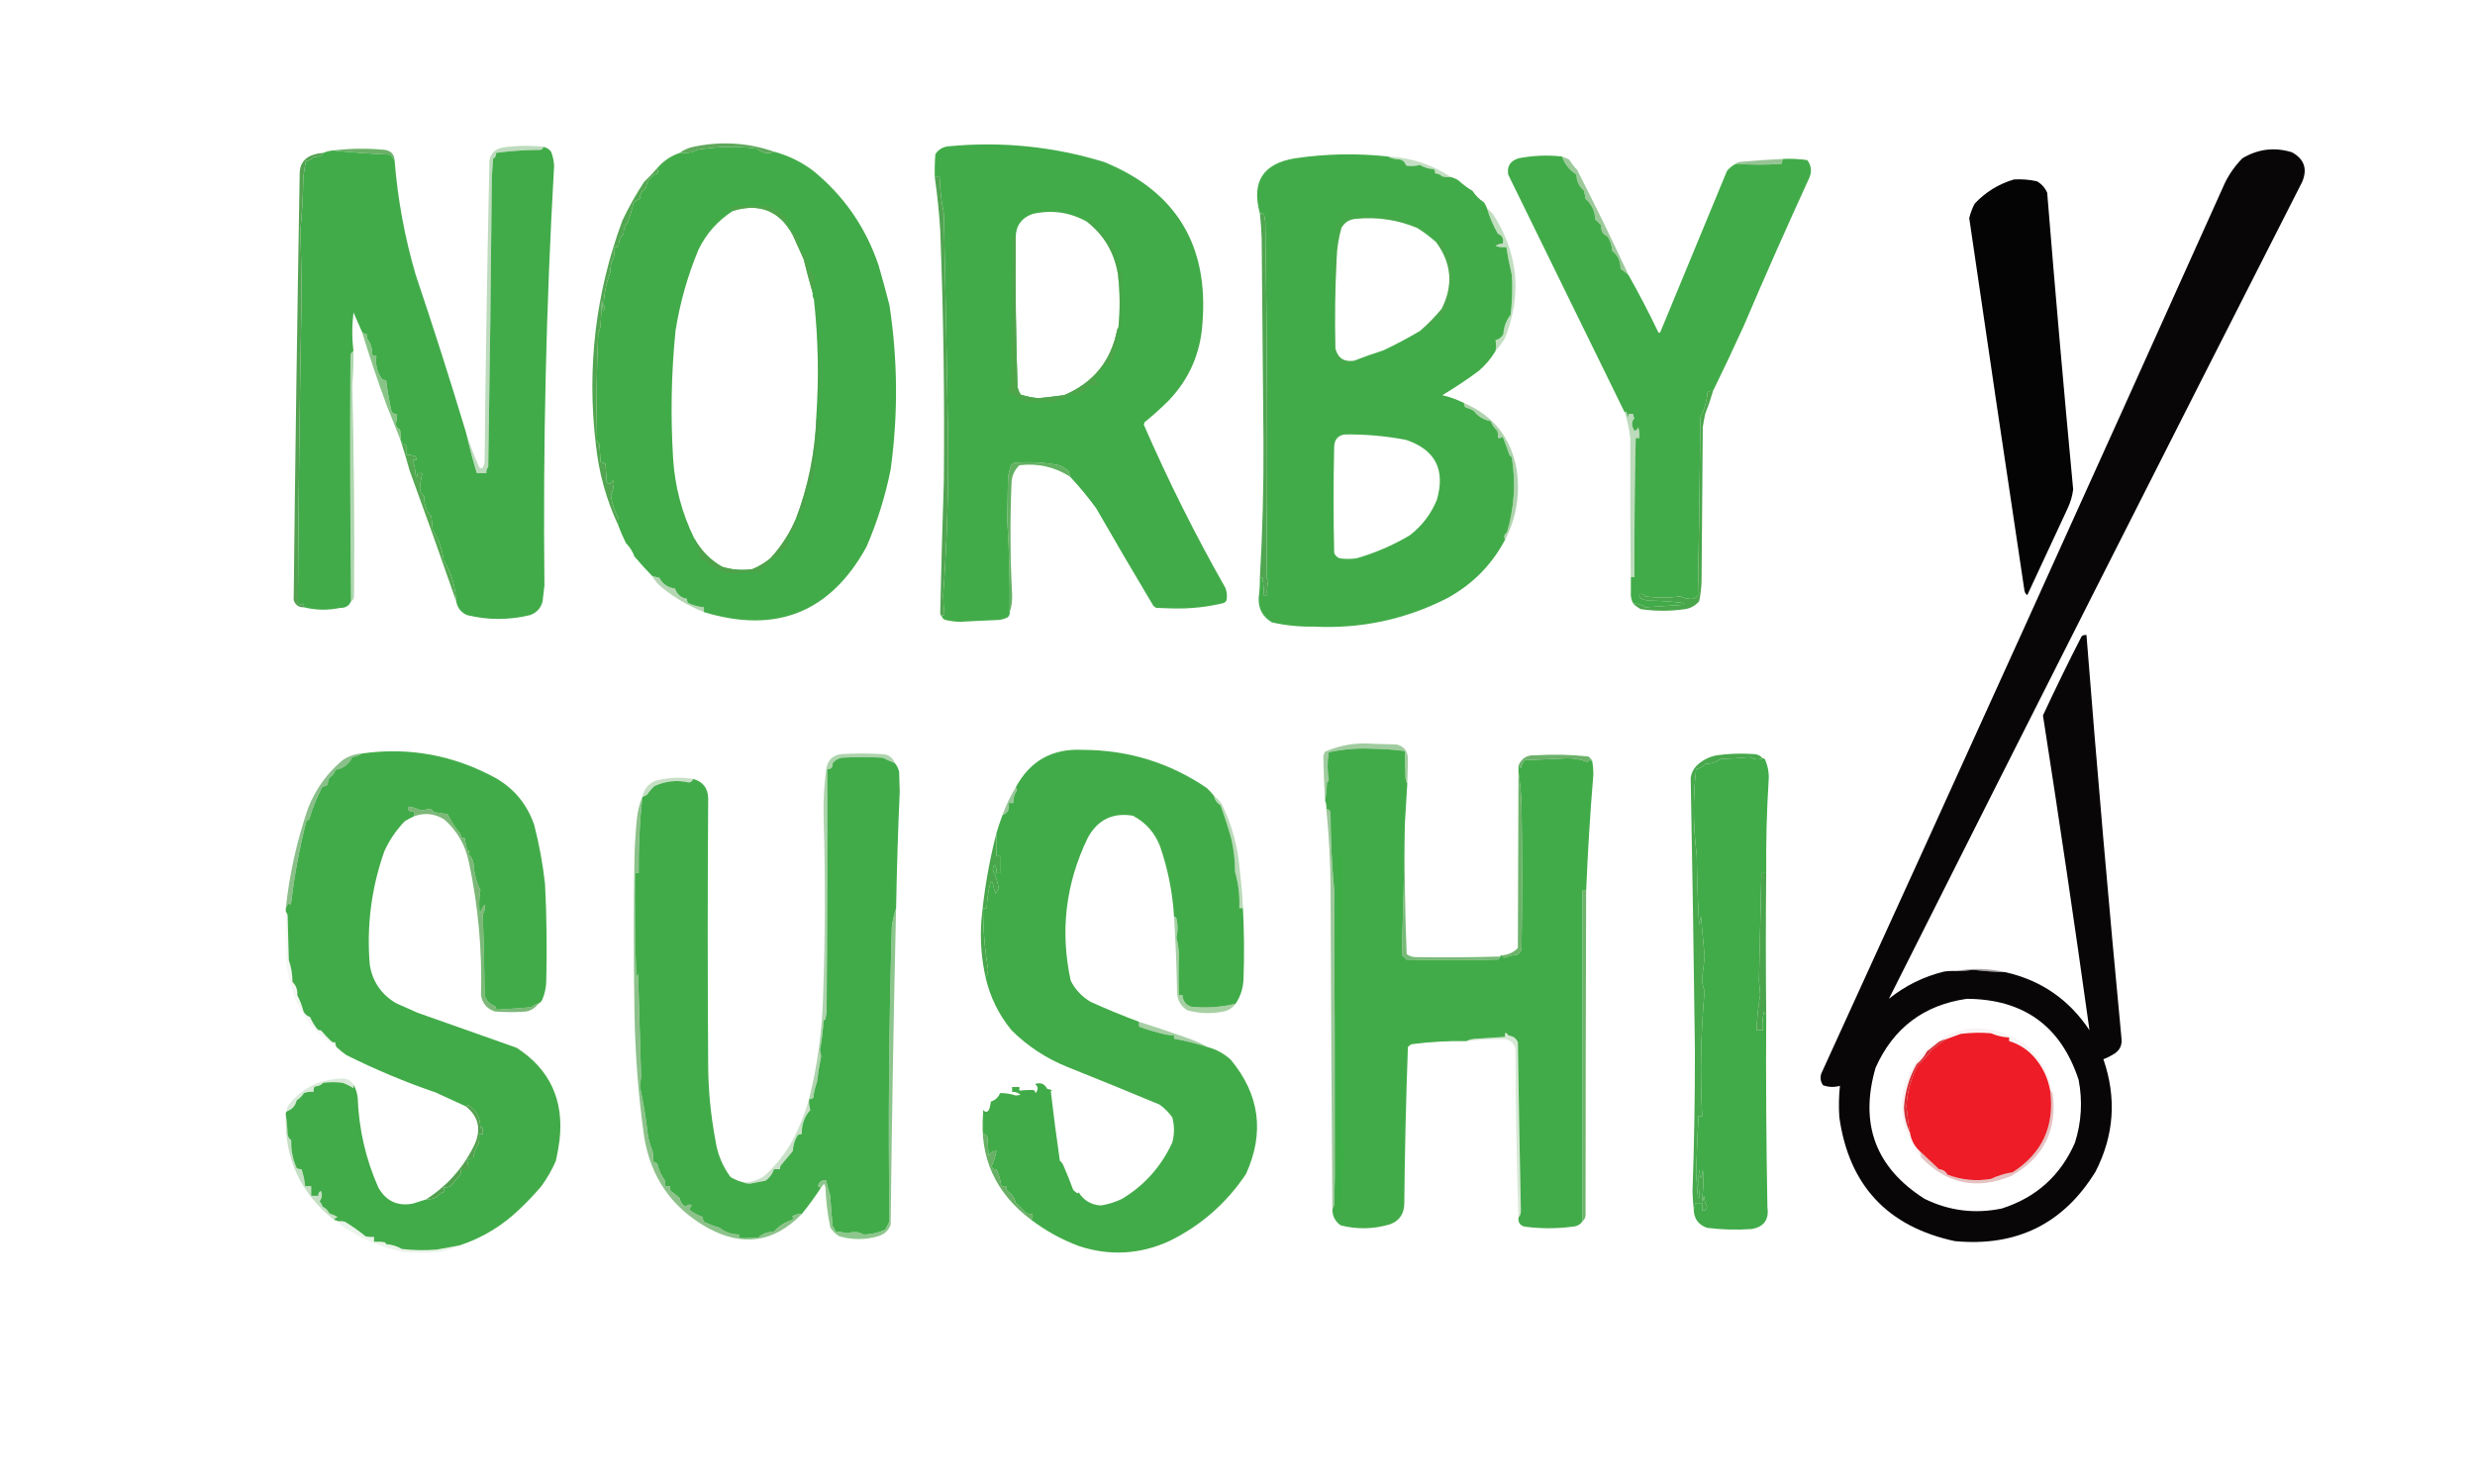 <?xml version="1.0" encoding="UTF-8"?>
<!DOCTYPE svg PUBLIC "-//W3C//DTD SVG 1.1//EN" "http://www.w3.org/Graphics/SVG/1.1/DTD/svg11.dtd">
<svg xmlns="http://www.w3.org/2000/svg" version="1.1" width="2048px" height="1228px" style="shape-rendering:geometricPrecision; text-rendering:geometricPrecision; image-rendering:optimizeQuality; fill-rule:evenodd; clip-rule:evenodd" xmlns:xlink="http://www.w3.org/1999/xlink">
<g><path style="opacity:0.915" fill="#51a14e" d="M 640.5,125.5 C 635.53,127.745 630.863,126.912 626.5,123C 612.182,121.091 597.849,121.091 583.5,123C 579.529,123.085 575.862,124.085 572.5,126C 569.183,126.498 565.85,126.665 562.5,126.5C 565.16,124.503 568.16,123.003 571.5,122C 594.974,116.57 617.974,117.736 640.5,125.5 Z"/></g>
<g><path style="opacity:1" fill="#42ab49" d="M 640.5,125.5 C 652.137,128.631 662.804,133.798 672.5,141C 698.182,161.835 716.349,188.002 727,219.5C 730.151,230.437 733.151,241.437 736,252.5C 742.909,297.785 743.242,343.118 737,388.5C 732.587,410.59 725.921,431.923 717,452.5C 687.174,506.711 642.341,524.711 582.5,506.5C 582.5,505.167 582.5,503.833 582.5,502.5C 577.963,502.116 573.629,500.949 569.5,499C 568.663,497.989 568.33,496.822 568.5,495.5C 563.505,494.676 560.172,491.842 558.5,487C 552.605,486.222 548.272,483.222 545.5,478C 543.414,477.685 541.414,477.185 539.5,476.5C 534.532,471.362 529.699,466.029 525,460.5C 523.487,456.319 521.154,452.652 518,449.5C 515.534,444.594 513.368,439.594 511.5,434.5C 511.08,432.326 511.08,430.326 511.5,428.5C 508.409,422.726 506.409,416.559 505.5,410C 506.952,406.59 507.785,403.09 508,399.5C 507.667,398.833 507.333,398.167 507,397.5C 505.739,400.82 504.072,401.154 502,398.5C 501.667,393.5 501.333,388.5 501,383.5C 499.602,382.949 498.268,382.616 497,382.5C 496.667,377.5 496.333,372.5 496,367.5C 495.085,366.672 494.419,365.672 494,364.5C 493.322,334.823 493.656,305.157 495,275.5C 496.194,273.377 496.86,271.043 497,268.5C 497.333,261.833 497.667,255.167 498,248.5C 498.333,251.5 498.667,254.5 499,257.5C 500.748,255.946 500.915,254.28 499.5,252.5C 499.84,243.112 501.673,234.112 505,225.5C 504.89,220.824 505.89,216.491 508,212.5C 508.497,209.854 508.664,207.187 508.5,204.5C 509.822,204.67 510.989,204.337 512,203.5C 511.874,199.538 513.208,196.205 516,193.5C 515.907,190.044 516.907,187.044 519,184.5C 521.241,179.35 522.907,174.017 524,168.5C 525.42,166.578 527.253,165.245 529.5,164.5C 529.604,160.566 531.271,157.566 534.5,155.5C 535.279,149.56 538.445,145.56 544,143.5C 544.765,141.934 544.598,140.601 543.5,139.5C 548.61,133.44 554.943,129.107 562.5,126.5C 565.85,126.665 569.183,126.498 572.5,126C 575.862,124.085 579.529,123.085 583.5,123C 597.849,121.091 612.182,121.091 626.5,123C 630.863,126.912 635.53,127.745 640.5,125.5 Z M 672.5,242.5 C 672.216,244.415 672.549,246.081 673.5,247.5C 677.031,279.823 677.698,312.156 675.5,344.5C 675.5,344.833 675.5,345.167 675.5,345.5C 674.436,374.486 668.77,402.486 658.5,429.5C 653.422,441.467 646.422,452.3 637.5,462C 632.965,465.768 627.965,468.768 622.5,471C 613.962,472.158 605.629,471.492 597.5,469C 587.594,463.262 579.928,455.429 574.5,445.5C 564.301,424.707 558.468,402.707 557,379.5C 554.802,344.122 555.469,308.789 559,273.5C 562.694,250.386 569.027,228.053 578,206.5C 584.533,193.137 594.033,182.47 606.5,174.5C 628.589,167.795 645.089,174.462 656,194.5C 659,201.167 662,207.833 665,214.5C 667.326,224.005 669.826,233.338 672.5,242.5 Z"/></g>
<g><path style="opacity:1" fill="#42ab49" d="M 885.5,394.5 C 885.108,392.821 884.608,391.154 884,389.5C 881.707,387.628 879.207,386.128 876.5,385C 864.29,382.584 851.956,381.918 839.5,383C 838.584,383.374 837.75,383.874 837,384.5C 835.06,388.943 834.06,393.61 834,398.5C 833.833,409.333 833.667,420.167 833.5,431C 835.103,456.169 835.77,481.336 835.5,506.5C 835.703,508.39 835.037,509.89 833.5,511C 831.285,512.044 828.952,512.71 826.5,513C 815.996,513.413 805.496,513.913 795,514.5C 790.764,514.506 786.598,514.006 782.5,513C 781.058,512.623 780.058,511.79 779.5,510.5C 779.369,509.761 779.536,509.094 780,508.5C 780.654,509.696 781.154,509.696 781.5,508.5C 780.856,503.216 780.523,497.882 780.5,492.5C 783.612,449.39 784.946,406.39 784.5,363.5C 783.546,301.163 782.38,238.83 781,176.5C 778.924,166.644 777.757,156.644 777.5,146.5C 776.167,146.5 774.833,146.5 773.5,146.5C 773.334,140.158 773.5,133.825 774,127.5C 776.761,123.466 780.594,121.299 785.5,121C 829.048,116.888 871.715,121.221 913.5,134C 973.066,158.236 1000.23,202.736 995,267.5C 993.392,292.362 984.058,313.695 967,331.5C 960.683,337.813 954.017,343.813 947,349.5C 946.833,350.167 946.667,350.833 946.5,351.5C 966.613,397.659 989.113,442.659 1014,486.5C 1015.21,489.768 1015.55,493.101 1015,496.5C 1014.5,497.667 1013.67,498.5 1012.5,499C 999.051,502.253 985.385,503.753 971.5,503.5C 966.5,503.333 961.5,503.167 956.5,503C 955.975,502.308 955.308,501.808 954.5,501.5C 938.412,474.595 922.579,447.595 907,420.5C 900.316,411.327 893.15,402.661 885.5,394.5 Z M 899.5,183.5 C 913.451,194.423 921.951,208.756 925,226.5C 926.759,241.154 926.925,255.82 925.5,270.5C 925.167,271.167 924.833,271.833 924.5,272.5C 919.528,298.626 904.861,316.792 880.5,327C 873.51,327.923 866.51,328.757 859.5,329.5C 854.36,329.068 849.36,328.068 844.5,326.5C 843.391,324.615 842.557,322.615 842,320.5C 840.622,279.515 840.122,238.515 840.5,197.5C 840.243,187.264 844.91,180.43 854.5,177C 870.424,173.432 885.424,175.599 899.5,183.5 Z"/></g>
<g><path style="opacity:0.984" fill="#050304" d="M 1618.5,803.5 C 1623.19,803.564 1627.86,803.231 1632.5,802.5C 1641.47,803.553 1650.47,804.22 1659.5,804.5C 1689.04,811.192 1712.21,827.192 1729,852.5C 1716.88,765.605 1704.05,678.772 1690.5,592C 1700.81,569.879 1711.48,548.046 1722.5,526.5C 1723.69,525.571 1725.02,525.238 1726.5,525.5C 1735.24,636.905 1744.91,748.238 1755.5,859.5C 1756.06,864.881 1754.06,869.048 1749.5,872C 1746.66,873.783 1743.66,875.283 1740.5,876.5C 1751.56,908.475 1749.4,939.475 1734,969.5C 1707.47,1012.68 1668.64,1031.85 1617.5,1027C 1561.8,1014.97 1529.97,980.805 1522,924.5C 1521.41,915.817 1521.58,907.151 1522.5,898.5C 1517.74,899.85 1513.08,899.684 1508.5,898C 1506.5,895.159 1506,891.993 1507,888.5C 1619.07,643.343 1730.41,397.676 1841,151.5C 1844.73,143.877 1849.56,137.044 1855.5,131C 1868.44,123.243 1882.1,121.577 1896.5,126C 1906.69,131.58 1909.53,139.747 1905,150.5C 1790.35,375.804 1676.35,601.138 1563,826.5C 1576.46,815.665 1591.63,808.165 1608.5,804C 1611.82,803.502 1615.15,803.335 1618.5,803.5 Z M 1627.5,826.5 C 1674.57,826.78 1705.41,849.113 1720,893.5C 1723.38,911.075 1722.38,928.409 1717,945.5C 1705.11,972.714 1684.95,990.881 1656.5,1000C 1634.18,1004.64 1612.84,1001.97 1592.5,992C 1552.01,966.24 1538.51,930.073 1552,883.5C 1566.7,850.63 1591.87,831.63 1627.5,826.5 Z"/></g>
<g><path style="opacity:0.862" fill="#53a44f" d="M 326.5,132.5 C 325.399,131.152 324.399,129.652 323.5,128C 305.225,127.19 289.225,126.023 275.5,124.5C 289.837,122.777 304.17,122.61 318.5,124C 323.435,124.767 326.102,127.6 326.5,132.5 Z"/></g>
<g><path style="opacity:1" fill="#41ab49" d="M 449.5,121.5 C 452.155,122.001 454.322,123.334 456,125.5C 457.534,129.338 458.368,133.338 458.5,137.5C 451.905,253.086 449.238,368.753 450.5,484.5C 449.963,488.829 449.463,493.162 449,497.5C 447.598,503.236 444.098,507.069 438.5,509C 421.106,513.199 403.773,513.199 386.5,509C 381.476,506.8 378.476,502.966 377.5,497.5C 376.885,485.222 373.385,473.889 367,463.5C 365.984,454.424 362.984,446.091 358,438.5C 357.667,434.833 357.333,431.167 357,427.5C 352.763,422.686 350.763,417.019 351,410.5C 348.518,408.717 347.351,406.217 347.5,403C 347.938,399.091 348.604,395.258 349.5,391.5C 348.167,391.5 346.833,391.5 345.5,391.5C 345.649,392.552 345.483,393.552 345,394.5C 344.667,394.167 344.333,393.833 344,393.5C 343.734,389.019 342.901,384.686 341.5,380.5C 342.5,380.5 343.5,380.5 344.5,380.5C 344.719,379.325 344.386,378.325 343.5,377.5C 341.253,376.626 338.92,376.292 336.5,376.5C 336.5,373.833 336.5,371.167 336.5,368.5C 335.325,368.719 334.325,368.386 333.5,367.5C 333.058,366.261 332.391,365.261 331.5,364.5C 331.665,361.482 331.498,358.482 331,355.5C 328.858,354.524 327.692,352.857 327.5,350.5C 328.269,347.885 328.603,345.219 328.5,342.5C 326.61,342.703 325.11,342.037 324,340.5C 322.041,331.893 320.541,323.227 319.5,314.5C 318.178,314.67 317.011,314.337 316,313.5C 311.934,307.67 310.434,301.337 311.5,294.5C 310.178,294.67 309.011,294.337 308,293.5C 308.165,288.616 306.832,284.282 304,280.5C 303.51,279.207 303.343,277.873 303.5,276.5C 301.801,276.473 300.467,275.806 299.5,274.5C 297.213,269.248 294.879,263.914 292.5,258.5C 291.192,269.228 291.192,279.894 292.5,290.5C 290.955,291.23 290.122,292.563 290,294.5C 289.574,362.168 289.741,429.834 290.5,497.5C 288.886,501.319 285.886,503.152 281.5,503C 271.309,505.144 261.309,504.977 251.5,502.5C 251.719,501.325 251.386,500.325 250.5,499.5C 249.264,500.246 247.93,500.579 246.5,500.5C 246.948,416.495 247.948,332.495 249.5,248.5C 249.494,229.458 249.161,210.458 248.5,191.5C 249.964,176.565 250.797,161.565 251,146.5C 251.573,142.152 252.24,137.819 253,133.5C 255.532,132.994 257.698,131.827 259.5,130C 261.9,129.814 264.234,129.314 266.5,128.5C 266.863,127.817 267.196,127.15 267.5,126.5C 269.961,125.469 272.627,124.802 275.5,124.5C 289.225,126.023 305.225,127.19 323.5,128C 324.399,129.652 325.399,131.152 326.5,132.5C 329.025,164.638 334.859,196.304 344,227.5C 358.54,270.619 372.373,313.952 385.5,357.5C 388.149,368.949 391.149,380.282 394.5,391.5C 397.167,391.5 399.833,391.5 402.5,391.5C 402.231,389.571 402.731,387.905 404,386.5C 405.294,306.504 406.294,226.504 407,146.5C 407.333,141.5 407.667,136.5 408,131.5C 409.883,130.347 410.716,128.681 410.5,126.5C 422.718,124.883 435.051,124.05 447.5,124C 448.756,123.583 449.423,122.75 449.5,121.5 Z"/></g>
<g><path style="opacity:1" fill="#42ab49" d="M 1148.5,129.5 C 1150.96,131 1154.29,131.833 1158.5,132C 1161.1,132.739 1162.77,134.405 1163.5,137C 1167.36,137.645 1171.2,137.479 1175,136.5C 1178.49,138.625 1182.32,139.792 1186.5,140C 1187.34,141.011 1187.67,142.178 1187.5,143.5C 1189.78,143.608 1191.78,144.441 1193.5,146C 1195.81,146.497 1198.14,146.663 1200.5,146.5C 1202.59,147.045 1204.59,147.878 1206.5,149C 1210.22,152.385 1214.22,155.385 1218.5,158C 1221,161.833 1224.17,165 1228,167.5C 1229.09,169.078 1229.93,170.745 1230.5,172.5C 1232.71,179.91 1235.71,186.91 1239.5,193.5C 1243.09,194.888 1244.43,197.555 1243.5,201.5C 1241.3,201.565 1239.3,202.232 1237.5,203.5C 1240.43,204.484 1243.43,204.817 1246.5,204.5C 1247.67,212.201 1249.17,219.867 1251,227.5C 1251.67,238.526 1251.33,249.526 1250,260.5C 1246.33,265.173 1244.33,270.507 1244,276.5C 1242.52,279.161 1240.35,280.828 1237.5,281.5C 1238.09,284.654 1238.09,287.654 1237.5,290.5C 1233.82,296.695 1229.15,302.195 1223.5,307C 1213.84,314.163 1203.84,320.83 1193.5,327C 1199.78,328.483 1205.78,330.649 1211.5,333.5C 1211.33,334.822 1211.66,335.989 1212.5,337C 1214.95,337.725 1217.28,338.725 1219.5,340C 1223.05,344.611 1227.72,347.444 1233.5,348.5C 1234.62,351.49 1236.46,354.157 1239,356.5C 1239.5,358.473 1239.66,360.473 1239.5,362.5C 1240.93,362.579 1242.26,362.246 1243.5,361.5C 1245.44,366.418 1247.27,371.418 1249,376.5C 1249.67,377.167 1250.33,377.833 1251,378.5C 1254.37,399.498 1253.04,420.165 1247,440.5C 1244.57,442.205 1244.07,444.205 1245.5,446.5C 1234.44,467.397 1218.44,483.564 1197.5,495C 1162.85,512.64 1126.02,520.474 1087,518.5C 1075.35,518.724 1063.85,517.558 1052.5,515C 1044.91,510.478 1041.24,503.811 1041.5,495C 1042.25,489.523 1042.58,484.023 1042.5,478.5C 1043.15,478.196 1043.82,477.863 1044.5,477.5C 1045.49,482.456 1045.83,487.456 1045.5,492.5C 1046.5,492.5 1047.5,492.5 1048.5,492.5C 1048.23,488.429 1048.57,484.429 1049.5,480.5C 1049.19,479.692 1048.69,479.025 1048,478.5C 1048.88,380.166 1048.54,281.833 1047,183.5C 1046.67,181.5 1046.33,179.5 1046,177.5C 1044.99,176.663 1043.82,176.33 1042.5,176.5C 1035.39,150.533 1045.06,135.366 1071.5,131C 1097.27,127.198 1122.94,126.698 1148.5,129.5 Z M 1172.5,188.5 C 1178.12,191.991 1183.45,195.991 1188.5,200.5C 1201.26,217.856 1202.76,236.189 1193,255.5C 1187.64,262.031 1181.8,268.031 1175.5,273.5C 1165.51,279.499 1155.17,284.999 1144.5,290C 1136.3,292.565 1128.3,295.398 1120.5,298.5C 1112.31,299.805 1107.14,296.472 1105,288.5C 1104.38,263.823 1104.72,239.156 1106,214.5C 1106.22,205.65 1107.55,196.983 1110,188.5C 1112.71,183.796 1116.87,181.296 1122.5,181C 1139.87,179.362 1156.54,181.862 1172.5,188.5 Z M 1112.5,359.5 C 1129.66,359.255 1146.66,360.755 1163.5,364C 1187.66,372.147 1196.16,388.647 1189,413.5C 1184.15,425.35 1176.65,435.183 1166.5,443C 1152.73,451.174 1138.07,457.507 1122.5,462C 1117.83,462.667 1113.17,462.667 1108.5,462C 1106.33,461.167 1104.83,459.667 1104,457.5C 1103.33,428.167 1103.33,398.833 1104,369.5C 1104.22,363.791 1107.05,360.458 1112.5,359.5 Z"/></g>
<g><path style="opacity:1" fill="#42ab49" d="M 1292.5,129.5 C 1294.83,135.819 1298.83,140.819 1304.5,144.5C 1304.57,149.827 1306.57,154.16 1310.5,157.5C 1311.21,159.776 1311.71,162.109 1312,164.5C 1317.09,169.007 1319.75,174.674 1320,181.5C 1321.67,183.167 1323.33,184.833 1325,186.5C 1324.52,190.838 1326.19,193.838 1330,195.5C 1332.48,199.123 1333.81,203.123 1334,207.5C 1338.72,211.282 1341.06,216.282 1341,222.5C 1343.36,224.075 1345.52,225.741 1347.5,227.5C 1356.16,242.822 1364.33,258.489 1372,274.5C 1372.67,275.833 1373.33,275.833 1374,274.5C 1392.32,230.212 1410.66,185.879 1429,141.5C 1431.09,138.906 1433.59,136.906 1436.5,135.5C 1449.14,136.487 1461.81,136.487 1474.5,135.5C 1474.43,134.041 1474.77,132.708 1475.5,131.5C 1482.23,131.205 1488.89,131.538 1495.5,132.5C 1498.95,137.134 1499.45,142.134 1497,147.5C 1478.45,187.925 1460.45,228.592 1443,269.5C 1434.76,287.65 1426.26,305.65 1417.5,323.5C 1415.86,323.286 1414.36,323.62 1413,324.5C 1412.3,331.947 1410.3,338.947 1407,345.5C 1406.58,394.503 1405.91,443.503 1405,492.5C 1403.54,494.885 1401.37,495.885 1398.5,495.5C 1395.68,495.422 1393.01,494.755 1390.5,493.5C 1380.84,494.783 1371.18,494.783 1361.5,493.5C 1360.33,491.783 1358.66,491.116 1356.5,491.5C 1356.33,492.822 1356.66,493.989 1357.5,495C 1359.39,495.973 1361.39,496.64 1363.5,497C 1373.6,497.049 1383.6,497.716 1393.5,499C 1393.04,499.414 1392.71,499.914 1392.5,500.5C 1382.14,501.189 1371.8,501.856 1361.5,502.5C 1358.55,500.296 1355.22,499.296 1351.5,499.5C 1349.82,496.418 1349.15,493.085 1349.5,489.5C 1349.5,485.5 1349.5,481.5 1349.5,477.5C 1350.5,477.5 1351.5,477.5 1352.5,477.5C 1352.34,439.161 1352.68,400.827 1353.5,362.5C 1354.5,362.5 1355.5,362.5 1356.5,362.5C 1356.82,359.428 1356.48,356.428 1355.5,353.5C 1353.84,357.361 1352.34,357.361 1351,353.5C 1350.06,350.653 1350.56,348.153 1352.5,346C 1351.66,344.989 1351.33,343.822 1351.5,342.5C 1350.17,342.5 1348.83,342.5 1347.5,342.5C 1347.65,343.552 1347.48,344.552 1347,345.5C 1346.67,344.167 1346.33,342.833 1346,341.5C 1345.31,340.262 1344.81,340.262 1344.5,341.5C 1312.39,275.946 1280.22,210.279 1248,144.5C 1246.86,137.635 1249.69,133.135 1256.5,131C 1268.43,128.66 1280.43,128.16 1292.5,129.5 Z"/></g>
<g><path style="opacity:0.601" fill="#529d4f" d="M 1475.5,131.5 C 1474.77,132.708 1474.43,134.041 1474.5,135.5C 1461.81,136.487 1449.14,136.487 1436.5,135.5C 1437.26,134.732 1438.26,134.232 1439.5,134C 1451.49,132.918 1463.49,132.084 1475.5,131.5 Z"/></g>
<g><path style="opacity:0.335" fill="#4e9f4b" d="M 1148.5,129.5 C 1167.51,130.392 1184.84,136.059 1200.5,146.5C 1198.14,146.663 1195.81,146.497 1193.5,146C 1191.78,144.441 1189.78,143.608 1187.5,143.5C 1187.67,142.178 1187.34,141.011 1186.5,140C 1182.32,139.792 1178.49,138.625 1175,136.5C 1171.2,137.479 1167.36,137.645 1163.5,137C 1162.77,134.405 1161.1,132.739 1158.5,132C 1154.29,131.833 1150.96,131 1148.5,129.5 Z"/></g>
<g><path style="opacity:0.557" fill="#4d9f4a" d="M 1292.5,129.5 C 1294.51,130.228 1296.51,131.062 1298.5,132C 1300.3,135.103 1302.47,137.937 1305,140.5C 1319.72,169.277 1333.89,198.277 1347.5,227.5C 1345.52,225.741 1343.36,224.075 1341,222.5C 1341.06,216.282 1338.72,211.282 1334,207.5C 1333.81,203.123 1332.48,199.123 1330,195.5C 1326.19,193.838 1324.52,190.838 1325,186.5C 1323.33,184.833 1321.67,183.167 1320,181.5C 1319.75,174.674 1317.09,169.007 1312,164.5C 1311.71,162.109 1311.21,159.776 1310.5,157.5C 1306.57,154.16 1304.57,149.827 1304.5,144.5C 1298.83,140.819 1294.83,135.819 1292.5,129.5 Z"/></g>
<g><path style="opacity:0.985" fill="#030202" d="M 1666.5,148.5 C 1672.93,148.13 1679.26,148.63 1685.5,150C 1689.39,152.222 1692.22,155.388 1694,159.5C 1700.63,241.38 1707.79,323.213 1715.5,405C 1714.82,410.371 1713.32,415.538 1711,420.5C 1699.84,444.457 1688.67,468.457 1677.5,492.5C 1675.93,491.286 1675.1,489.619 1675,487.5C 1659.56,384.925 1644.4,282.592 1629.5,180.5C 1630.51,176.317 1632.01,172.317 1634,168.5C 1643.05,158.895 1653.88,152.228 1666.5,148.5 Z"/></g>
<g><path style="opacity:0.345" fill="#4ea04b" d="M 1230.5,172.5 C 1232.13,173.625 1233.63,174.959 1235,176.5C 1256.42,209.402 1259.76,244.069 1245,280.5C 1242.72,284.08 1240.22,287.414 1237.5,290.5C 1238.09,287.654 1238.09,284.654 1237.5,281.5C 1240.35,280.828 1242.52,279.161 1244,276.5C 1244.33,270.507 1246.33,265.173 1250,260.5C 1251.33,249.526 1251.67,238.526 1251,227.5C 1249.17,219.867 1247.67,212.201 1246.5,204.5C 1243.43,204.817 1240.43,204.484 1237.5,203.5C 1239.3,202.232 1241.3,201.565 1243.5,201.5C 1244.43,197.555 1243.09,194.888 1239.5,193.5C 1235.71,186.91 1232.71,179.91 1230.5,172.5 Z"/></g>
<g><path style="opacity:0.486" fill="#51a24d" d="M 1175.5,273.5 C 1181.8,268.031 1187.64,262.031 1193,255.5C 1202.76,236.189 1201.26,217.856 1188.5,200.5C 1190.49,199.113 1192.32,199.447 1194,201.5C 1195.89,206.099 1198.23,210.432 1201,214.5C 1202.24,227.712 1201.24,240.712 1198,253.5C 1195.8,256.187 1194.3,259.187 1193.5,262.5C 1188.68,261.85 1186.35,263.683 1186.5,268C 1183.41,270.877 1179.75,272.71 1175.5,273.5 Z"/></g>
<g><path style="opacity:0.264" fill="#4da54a" d="M 1172.5,188.5 C 1156.54,181.862 1139.87,179.362 1122.5,181C 1116.87,181.296 1112.71,183.796 1110,188.5C 1107.55,196.983 1106.22,205.65 1106,214.5C 1104.72,239.156 1104.38,263.823 1105,288.5C 1107.14,296.472 1112.31,299.805 1120.5,298.5C 1119.08,299.451 1117.41,299.784 1115.5,299.5C 1115.5,300.5 1115.5,301.5 1115.5,302.5C 1111.46,303.34 1108.46,302.007 1106.5,298.5C 1105.68,297.614 1104.68,297.281 1103.5,297.5C 1102.82,268.893 1102.65,240.227 1103,211.5C 1104.8,203.273 1105.8,194.939 1106,186.5C 1106.79,183.417 1108.62,181.251 1111.5,180C 1109.25,179.376 1107.58,178.043 1106.5,176C 1123.55,176.806 1140.55,178.139 1157.5,180C 1162.95,182.224 1168.28,184.724 1173.5,187.5C 1173.38,188.107 1173.04,188.44 1172.5,188.5 Z"/></g>
<g><path style="opacity:0.812" fill="#51a44c" d="M 672.5,242.5 C 669.826,233.338 667.326,224.005 665,214.5C 662,207.833 659,201.167 656,194.5C 645.089,174.462 628.589,167.795 606.5,174.5C 604.94,172.871 605.273,171.704 607.5,171C 616.688,169.815 626.021,169.815 635.5,171C 638.284,171.892 640.95,173.058 643.5,174.5C 644.086,174.291 644.586,173.957 645,173.5C 645.732,176.711 647.566,178.711 650.5,179.5C 650.343,180.873 650.51,182.207 651,183.5C 652.959,188.573 656.292,192.573 661,195.5C 661.687,197.568 661.52,199.568 660.5,201.5C 661.695,203.751 662.695,206.085 663.5,208.5C 664.628,209.262 665.795,209.929 667,210.5C 667.644,217.099 669.644,223.099 673,228.5C 673.564,233.194 673.397,237.86 672.5,242.5 Z"/></g>
<g><path style="opacity:0.373" fill="#509e4e" d="M 449.5,121.5 C 449.423,122.75 448.756,123.583 447.5,124C 435.051,124.05 422.718,124.883 410.5,126.5C 410.716,128.681 409.883,130.347 408,131.5C 407.667,136.5 407.333,141.5 407,146.5C 406.294,226.504 405.294,306.504 404,386.5C 402.731,387.905 402.231,389.571 402.5,391.5C 399.833,391.5 397.167,391.5 394.5,391.5C 391.149,380.282 388.149,368.949 385.5,357.5C 388.546,367.29 392.212,376.957 396.5,386.5C 397.365,387.583 398.365,387.749 399.5,387C 400.227,385.601 400.727,384.101 401,382.5C 401.856,299.141 403.19,215.807 405,132.5C 406.415,126.372 410.248,122.872 416.5,122C 427.491,120.405 438.491,120.238 449.5,121.5 Z"/></g>
<g><path style="opacity:0.51" fill="#4ea249" d="M 925.5,270.5 C 926.925,255.82 926.759,241.154 925,226.5C 921.951,208.756 913.451,194.423 899.5,183.5C 900.777,181.086 902.443,180.919 904.5,183C 906.004,184.491 906.837,186.324 907,188.5C 908.819,190.503 910.985,191.836 913.5,192.5C 913.082,196.251 914.749,198.418 918.5,199C 919.701,199.903 920.535,201.069 921,202.5C 923.06,211.302 925.56,219.969 928.5,228.5C 928.569,242.094 928.402,255.761 928,269.5C 927.329,270.252 926.496,270.586 925.5,270.5 Z"/></g>
<g><path style="opacity:0.973" fill="#4fa44d" d="M 543.5,139.5 C 544.598,140.601 544.765,141.934 544,143.5C 538.445,145.56 535.279,149.56 534.5,155.5C 531.271,157.566 529.604,160.566 529.5,164.5C 527.253,165.245 525.42,166.578 524,168.5C 522.907,174.017 521.241,179.35 519,184.5C 516.907,187.044 515.907,190.044 516,193.5C 513.208,196.205 511.874,199.538 512,203.5C 510.989,204.337 509.822,204.67 508.5,204.5C 508.664,207.187 508.497,209.854 508,212.5C 505.89,216.491 504.89,220.824 505,225.5C 501.673,234.112 499.84,243.112 499.5,252.5C 500.915,254.28 500.748,255.946 499,257.5C 498.667,254.5 498.333,251.5 498,248.5C 497.667,255.167 497.333,261.833 497,268.5C 496.86,271.043 496.194,273.377 495,275.5C 493.656,305.157 493.322,334.823 494,364.5C 494.419,365.672 495.085,366.672 496,367.5C 496.333,372.5 496.667,377.5 497,382.5C 498.268,382.616 499.602,382.949 501,383.5C 501.333,388.5 501.667,393.5 502,398.5C 504.072,401.154 505.739,400.82 507,397.5C 507.333,398.167 507.667,398.833 508,399.5C 507.785,403.09 506.952,406.59 505.5,410C 506.409,416.559 508.409,422.726 511.5,428.5C 511.08,430.326 511.08,432.326 511.5,434.5C 501.621,413.34 495.454,391.007 493,367.5C 485.499,304.008 492.832,242.341 515,182.5C 520.254,171.393 526.254,160.727 533,150.5C 536.732,146.938 540.232,143.271 543.5,139.5 Z"/></g>
<g><path style="opacity:0.976" fill="#4ca34c" d="M 1042.5,176.5 C 1043.82,176.33 1044.99,176.663 1046,177.5C 1046.33,179.5 1046.67,181.5 1047,183.5C 1048.54,281.833 1048.88,380.166 1048,478.5C 1048.69,479.025 1049.19,479.692 1049.5,480.5C 1048.57,484.429 1048.23,488.429 1048.5,492.5C 1047.5,492.5 1046.5,492.5 1045.5,492.5C 1045.83,487.456 1045.49,482.456 1044.5,477.5C 1043.82,477.863 1043.15,478.196 1042.5,478.5C 1044.71,440.708 1045.71,402.875 1045.5,365C 1044.98,309.167 1044.48,253.334 1044,197.5C 1043.8,190.421 1043.3,183.421 1042.5,176.5 Z"/></g>
<g><path style="opacity:0.238" fill="#509f4d" d="M 673.5,247.5 C 674.5,247.5 675.5,247.5 676.5,247.5C 676.996,269.103 678.33,290.603 680.5,312C 680.024,319.168 679.524,326.335 679,333.5C 678.671,337.673 677.504,341.34 675.5,344.5C 677.698,312.156 677.031,279.823 673.5,247.5 Z"/></g>
<g><path style="opacity:1" fill="#4da44b" d="M 840.5,197.5 C 840.122,238.515 840.622,279.515 842,320.5C 842.557,322.615 843.391,324.615 844.5,326.5C 849.36,328.068 854.36,329.068 859.5,329.5C 866.51,328.757 873.51,327.923 880.5,327C 904.861,316.792 919.528,298.626 924.5,272.5C 925.124,272.917 925.457,273.584 925.5,274.5C 924.661,283.021 922.661,291.188 919.5,299C 918.381,300.876 916.714,301.709 914.5,301.5C 912.522,305.434 910.022,309.101 907,312.5C 905.967,315.217 906.8,317.051 909.5,318C 909.167,318.333 908.833,318.667 908.5,319C 905.902,318.578 903.236,318.578 900.5,319C 898.439,323.231 895.106,325.731 890.5,326.5C 889.446,326.32 888.446,325.987 887.5,325.5C 885.066,326.91 882.732,328.41 880.5,330C 877.45,330.679 874.45,331.512 871.5,332.5C 864.5,331.167 857.5,331.167 850.5,332.5C 844.93,331.291 840.264,328.624 836.5,324.5C 835.808,325.025 835.308,325.692 835,326.5C 834.161,323.86 834.661,321.527 836.5,319.5C 837.333,278.837 837.833,238.171 838,197.5C 838.333,195.833 838.667,194.167 839,192.5C 839.198,194.382 839.698,196.048 840.5,197.5 Z"/></g>
<g><path style="opacity:0.686" fill="#54a950" d="M 299.5,274.5 C 300.467,275.806 301.801,276.473 303.5,276.5C 303.343,277.873 303.51,279.207 304,280.5C 306.832,284.282 308.165,288.616 308,293.5C 309.011,294.337 310.178,294.67 311.5,294.5C 310.434,301.337 311.934,307.67 316,313.5C 317.011,314.337 318.178,314.67 319.5,314.5C 320.541,323.227 322.041,331.893 324,340.5C 325.11,342.037 326.61,342.703 328.5,342.5C 328.603,345.219 328.269,347.885 327.5,350.5C 327.692,352.857 328.858,354.524 331,355.5C 331.498,358.482 331.665,361.482 331.5,364.5C 327.795,354.904 323.961,345.238 320,335.5C 312.566,315.315 305.733,294.982 299.5,274.5 Z"/></g>
<g><path style="opacity:0.968" fill="#4ca14c" d="M 773.5,146.5 C 774.833,146.5 776.167,146.5 777.5,146.5C 777.757,156.644 778.924,166.644 781,176.5C 782.38,238.83 783.546,301.163 784.5,363.5C 784.946,406.39 783.612,449.39 780.5,492.5C 780.523,497.882 780.856,503.216 781.5,508.5C 781.154,509.696 780.654,509.696 780,508.5C 779.536,509.094 779.369,509.761 779.5,510.5C 778.732,509.737 778.232,508.737 778,507.5C 778.785,471.172 779.785,434.839 781,398.5C 781.706,329.143 780.706,259.81 778,190.5C 777.093,175.763 775.593,161.096 773.5,146.5 Z"/></g>
<g><path style="opacity:0.447" fill="#4b9d48" d="M 1211.5,333.5 C 1235.75,343.941 1250.25,362.274 1255,388.5C 1257.97,408.99 1254.81,428.324 1245.5,446.5C 1244.07,444.205 1244.57,442.205 1247,440.5C 1253.04,420.165 1254.37,399.498 1251,378.5C 1250.33,377.833 1249.67,377.167 1249,376.5C 1247.27,371.418 1245.44,366.418 1243.5,361.5C 1242.26,362.246 1240.93,362.579 1239.5,362.5C 1239.66,360.473 1239.5,358.473 1239,356.5C 1236.46,354.157 1234.62,351.49 1233.5,348.5C 1227.72,347.444 1223.05,344.611 1219.5,340C 1217.28,338.725 1214.95,337.725 1212.5,337C 1211.66,335.989 1211.33,334.822 1211.5,333.5 Z"/></g>
<g><path style="opacity:0.649" fill="#4f9f4c" d="M 675.5,345.5 C 677.114,347.28 678.114,349.446 678.5,352C 676.082,366.427 674.249,380.927 673,395.5C 668.208,402.997 666.041,411.33 666.5,420.5C 665.167,420.5 663.833,420.5 662.5,420.5C 663.507,424.779 662.174,427.779 658.5,429.5C 668.77,402.486 674.436,374.486 675.5,345.5 Z"/></g>
<g><path style="opacity:0.874" fill="#4da64c" d="M 885.5,394.5 C 872.761,386.316 858.761,383.149 843.5,385C 839.154,389.178 836.987,394.345 837,400.5C 835.712,431.017 835.879,461.517 837.5,492C 837.707,497.102 837.04,501.935 835.5,506.5C 835.77,481.336 835.103,456.169 833.5,431C 833.667,420.167 833.833,409.333 834,398.5C 834.06,393.61 835.06,388.943 837,384.5C 837.75,383.874 838.584,383.374 839.5,383C 851.956,381.918 864.29,382.584 876.5,385C 879.207,386.128 881.707,387.628 884,389.5C 884.608,391.154 885.108,392.821 885.5,394.5 Z"/></g>
<g><path style="opacity:0.969" fill="#4fa64d" d="M 331.5,364.5 C 332.391,365.261 333.058,366.261 333.5,367.5C 334.325,368.386 335.325,368.719 336.5,368.5C 336.5,371.167 336.5,373.833 336.5,376.5C 338.92,376.292 341.253,376.626 343.5,377.5C 344.386,378.325 344.719,379.325 344.5,380.5C 343.5,380.5 342.5,380.5 341.5,380.5C 342.901,384.686 343.734,389.019 344,393.5C 344.333,393.833 344.667,394.167 345,394.5C 345.483,393.552 345.649,392.552 345.5,391.5C 346.833,391.5 348.167,391.5 349.5,391.5C 348.604,395.258 347.938,399.091 347.5,403C 347.351,406.217 348.518,408.717 351,410.5C 350.763,417.019 352.763,422.686 357,427.5C 357.333,431.167 357.667,434.833 358,438.5C 362.984,446.091 365.984,454.424 367,463.5C 373.385,473.889 376.885,485.222 377.5,497.5C 365.009,461.49 352.176,425.49 339,389.5C 336.71,381.063 334.21,372.729 331.5,364.5 Z"/></g>
<g><path style="opacity:0.436" fill="#47a449" d="M 292.5,290.5 C 292.651,299.851 292.317,309.184 291.5,318.5C 292.945,376.823 293.445,435.156 293,493.5C 292.878,495.437 292.045,496.77 290.5,497.5C 289.741,429.834 289.574,362.168 290,294.5C 290.122,292.563 290.955,291.23 292.5,290.5 Z"/></g>
<g><path style="opacity:0.374" fill="#4c9e4a" d="M 1349.5,489.5 C 1349.02,447.334 1348.86,405.001 1349,362.5C 1348.2,355.329 1346.7,348.329 1344.5,341.5C 1344.81,340.262 1345.31,340.262 1346,341.5C 1346.33,342.833 1346.67,344.167 1347,345.5C 1347.48,344.552 1347.65,343.552 1347.5,342.5C 1348.83,342.5 1350.17,342.5 1351.5,342.5C 1351.33,343.822 1351.66,344.989 1352.5,346C 1350.56,348.153 1350.06,350.653 1351,353.5C 1352.34,357.361 1353.84,357.361 1355.5,353.5C 1356.48,356.428 1356.82,359.428 1356.5,362.5C 1355.5,362.5 1354.5,362.5 1353.5,362.5C 1352.68,400.827 1352.34,439.161 1352.5,477.5C 1351.5,477.5 1350.5,477.5 1349.5,477.5C 1349.5,481.5 1349.5,485.5 1349.5,489.5 Z"/></g>
<g><path style="opacity:0.991" fill="#52a150" d="M 267.5,126.5 C 267.196,127.15 266.863,127.817 266.5,128.5C 264.234,129.314 261.9,129.814 259.5,130C 257.698,131.827 255.532,132.994 253,133.5C 252.24,137.819 251.573,142.152 251,146.5C 250.797,161.565 249.964,176.565 248.5,191.5C 249.161,210.458 249.494,229.458 249.5,248.5C 247.948,332.495 246.948,416.495 246.5,500.5C 247.93,500.579 249.264,500.246 250.5,499.5C 251.386,500.325 251.719,501.325 251.5,502.5C 247.172,502.678 244.338,500.678 243,496.5C 244.302,378.501 245.968,260.501 248,142.5C 248.438,135.053 252.272,130.22 259.5,128C 262.117,127.178 264.784,126.678 267.5,126.5 Z"/></g>
<g><path style="opacity:0.996" fill="#4ea24a" d="M 658.5,429.5 C 658.82,432.898 658.487,436.232 657.5,439.5C 656.914,439.291 656.414,438.957 656,438.5C 653.114,442.997 651.281,447.997 650.5,453.5C 647.014,454.311 645.014,456.477 644.5,460C 643.207,460.49 641.873,460.657 640.5,460.5C 640.5,461.5 640.5,462.5 640.5,463.5C 639.167,463.5 637.833,463.5 636.5,463.5C 636.684,466.321 635.351,467.988 632.5,468.5C 631.376,469.914 630.376,471.414 629.5,473C 622.127,472.915 614.627,473.415 607,474.5C 598.021,474.093 590.521,470.593 584.5,464C 583.207,463.51 581.873,463.343 580.5,463.5C 578.5,457.5 576.5,451.5 574.5,445.5C 579.928,455.429 587.594,463.262 597.5,469C 605.629,471.492 613.962,472.158 622.5,471C 627.965,468.768 632.965,465.768 637.5,462C 646.422,452.3 653.422,441.467 658.5,429.5 Z"/></g>
<g><path style="opacity:1" fill="#49a64a" d="M 1417.5,323.5 C 1415.63,329.955 1413.46,336.288 1411,342.5C 1410.23,346.147 1409.56,349.814 1409,353.5C 1408.67,395.833 1408.33,438.167 1408,480.5C 1407.85,486.249 1407.19,491.915 1406,497.5C 1402.98,501.092 1399.15,503.258 1394.5,504C 1382.15,505.835 1369.82,505.835 1357.5,504C 1355.25,502.723 1353.25,501.223 1351.5,499.5C 1355.22,499.296 1358.55,500.296 1361.5,502.5C 1371.8,501.856 1382.14,501.189 1392.5,500.5C 1392.71,499.914 1393.04,499.414 1393.5,499C 1383.6,497.716 1373.6,497.049 1363.5,497C 1361.39,496.64 1359.39,495.973 1357.5,495C 1356.66,493.989 1356.33,492.822 1356.5,491.5C 1358.66,491.116 1360.33,491.783 1361.5,493.5C 1371.18,494.783 1380.84,494.783 1390.5,493.5C 1393.01,494.755 1395.68,495.422 1398.5,495.5C 1401.37,495.885 1403.54,494.885 1405,492.5C 1405.91,443.503 1406.58,394.503 1407,345.5C 1410.3,338.947 1412.3,331.947 1413,324.5C 1414.36,323.62 1415.86,323.286 1417.5,323.5 Z"/></g>
<g><path style="opacity:0.427" fill="#52a04d" d="M 539.5,476.5 C 541.414,477.185 543.414,477.685 545.5,478C 548.272,483.222 552.605,486.222 558.5,487C 560.172,491.842 563.505,494.676 568.5,495.5C 568.33,496.822 568.663,497.989 569.5,499C 573.629,500.949 577.963,502.116 582.5,502.5C 582.5,503.833 582.5,505.167 582.5,506.5C 569.789,501.432 558.123,494.598 547.5,486C 544.223,483.234 541.557,480.067 539.5,476.5 Z"/></g>
<g><path style="opacity:1" fill="#42ab49" d="M 1164.5,648.5 C 1163.9,659.551 1163.24,670.551 1162.5,681.5C 1161.97,717.862 1161.14,754.196 1160,790.5C 1161.5,791.333 1162.67,792.5 1163.5,794C 1188.83,794.667 1214.17,794.667 1239.5,794C 1240.38,793.292 1241.05,792.458 1241.5,791.5C 1241.5,790.833 1241.83,790.5 1242.5,790.5C 1242.97,791.693 1243.97,792.36 1245.5,792.5C 1248.63,791.139 1251.97,790.306 1255.5,790C 1257.26,788.992 1258.43,787.492 1259,785.5C 1259.67,745.5 1259.67,705.5 1259,665.5C 1258.63,656.447 1257.8,647.447 1256.5,638.5C 1256.5,636.833 1256.5,635.167 1256.5,633.5C 1257.15,634.091 1257.82,634.757 1258.5,635.5C 1259.07,633.083 1260.07,630.916 1261.5,629C 1273.01,628.615 1284.51,628.115 1296,627.5C 1302.05,627.278 1307.89,628.278 1313.5,630.5C 1314.19,629.975 1314.69,629.308 1315,628.5C 1315.67,629.252 1316.5,629.586 1317.5,629.5C 1318.13,633.084 1318.46,636.751 1318.5,640.5C 1315.8,672.948 1313.8,705.281 1312.5,737.5C 1311.79,736.596 1310.79,736.263 1309.5,736.5C 1309.5,827.833 1309.5,919.167 1309.5,1010.5C 1307.63,1013.27 1304.97,1014.77 1301.5,1015C 1288.17,1016.78 1274.84,1016.78 1261.5,1015C 1257.74,1014 1256.07,1011.5 1256.5,1007.5C 1257.79,1006.13 1258.45,1004.3 1258.5,1002C 1257.48,955.508 1256.64,909.008 1256,862.5C 1254.58,859.151 1252.08,857.317 1248.5,857C 1245.83,853.702 1244.83,854.035 1245.5,858C 1237.67,858.544 1229.84,859.044 1222,859.5C 1218.75,859.519 1215.92,860.186 1213.5,861.5C 1198.44,861.252 1183.44,862.086 1168.5,864C 1167.07,864.465 1165.9,865.299 1165,866.5C 1163.42,909.786 1162.42,953.119 1162,996.5C 1161.71,1004.6 1157.88,1010.1 1150.5,1013C 1136.91,1017.12 1123.24,1017.45 1109.5,1014C 1104.82,1010.83 1102.49,1006.33 1102.5,1000.5C 1103.29,999.391 1103.79,998.058 1104,996.5C 1104.17,989.167 1104.33,981.833 1104.5,974.5C 1104.55,895.18 1104.38,815.847 1104,736.5C 1102.04,715.22 1101.04,693.887 1101,672.5C 1100.58,670.574 1099.41,669.574 1097.5,669.5C 1097.7,667.05 1097.37,664.717 1096.5,662.5C 1097.33,657.684 1097.83,652.684 1098,647.5C 1098.87,646.892 1099.37,646.059 1099.5,645C 1098.22,637.515 1098.22,630.015 1099.5,622.5C 1110.99,619.987 1122.65,618.987 1134.5,619.5C 1143.93,619.613 1153.26,620.28 1162.5,621.5C 1162.55,628.679 1162.72,636.012 1163,643.5C 1163.2,645.382 1163.7,647.048 1164.5,648.5 Z"/></g>
<g><path style="opacity:1" fill="#42ab49" d="M 445.5,830.5 C 443.243,830.962 441.243,831.962 439.5,833.5C 429.828,834.273 420.161,834.94 410.5,835.5C 410.719,834.325 410.386,833.325 409.5,832.5C 405.157,830.989 402.324,827.989 401,823.5C 400.813,801.143 400.313,778.809 399.5,756.5C 401.164,754.019 401.664,751.353 401,748.5C 399.238,750.936 397.904,753.602 397,756.5C 396.205,749.782 396.372,743.116 397.5,736.5C 394.178,729.916 392.345,722.916 392,715.5C 391.531,711.87 390.031,708.87 387.5,706.5C 387.833,705.833 388.167,705.167 388.5,704.5C 388.154,703.304 387.654,703.304 387,704.5C 385.85,700.888 385.017,697.222 384.5,693.5C 383.5,693.5 382.5,693.5 381.5,693.5C 381.762,692.022 381.429,690.689 380.5,689.5C 376.643,684.782 373.31,679.616 370.5,674C 366.227,672.97 361.894,672.303 357.5,672C 357.833,671.667 358.167,671.333 358.5,671C 357.57,670.009 356.404,669.509 355,669.5C 352.688,669.979 350.355,670.312 348,670.5C 344.762,668.803 341.262,667.803 337.5,667.5C 337.384,670.91 339.05,672.244 342.5,671.5C 342.5,672.833 342.5,674.167 342.5,675.5C 340.014,676.662 337.514,677.996 335,679.5C 327.887,686.814 322.22,695.148 318,704.5C 307.268,734.961 303.268,766.294 306,798.5C 308.315,812.293 315.482,822.793 327.5,830C 333.5,832.667 339.5,835.333 345.5,838C 372.833,847.667 400.167,857.333 427.5,867C 454.987,884.826 466.82,910.326 463,943.5C 462.258,949.211 461.258,954.878 460,960.5C 456.773,967.956 452.773,974.956 448,981.5C 442.532,987.969 436.699,994.136 430.5,1000C 416.181,1013.99 399.514,1024.16 380.5,1030.5C 374.212,1031.66 367.879,1032.83 361.5,1034C 351.816,1034.83 342.149,1034.67 332.5,1033.5C 328.555,1031.16 324.222,1029.83 319.5,1029.5C 319.291,1028.91 318.957,1028.41 318.5,1028C 315.518,1027.5 312.518,1027.34 309.5,1027.5C 309.5,1026.17 309.5,1024.83 309.5,1023.5C 307.143,1023.66 304.81,1023.5 302.5,1023C 297.119,1018.62 291.452,1014.62 285.5,1011C 283.527,1010.5 281.527,1010.34 279.5,1010.5C 278.609,1009.89 277.609,1009.56 276.5,1009.5C 277.058,1008.21 278.058,1007.38 279.5,1007C 277.269,1005.85 274.935,1004.85 272.5,1004C 271.333,1001.5 269.5,999.667 267,998.5C 266.415,996.871 265.581,995.371 264.5,994C 266.501,991.341 266.834,988.507 265.5,985.5C 263.889,986.32 263.222,987.654 263.5,989.5C 261.5,989.5 259.5,989.5 257.5,989.5C 257.5,986.833 257.5,984.167 257.5,981.5C 255.833,981.5 254.167,981.5 252.5,981.5C 252.059,976.688 251.059,972.021 249.5,967.5C 248.07,967.579 246.736,967.246 245.5,966.5C 242.205,959.221 240.705,951.554 241,943.5C 239.26,942.284 238.26,940.618 238,938.5C 237.827,932.984 237.327,927.651 236.5,922.5C 236.263,921.209 236.596,920.209 237.5,919.5C 241.742,918.086 244.409,915.086 245.5,910.5C 247.939,908.973 249.939,906.973 251.5,904.5C 254.086,903.52 256.753,903.187 259.5,903.5C 259.286,901.856 259.62,900.356 260.5,899C 263.329,898.952 265.663,897.952 267.5,896C 272.833,895.333 278.167,895.333 283.5,896C 286.772,897.17 289.772,898.67 292.5,900.5C 292.5,899.5 292.5,898.5 292.5,897.5C 294.417,900.804 295.584,904.471 296,908.5C 296.957,934.321 302.623,958.988 313,982.5C 319.287,993.787 328.787,998.287 341.5,996C 345.188,994.818 348.855,993.652 352.5,992.5C 355.673,992.599 358.673,991.932 361.5,990.5C 362.738,988.363 364.571,987.029 367,986.5C 367.49,985.207 367.657,983.873 367.5,982.5C 369.467,982.739 371.301,982.406 373,981.5C 375.282,978.379 377.782,975.379 380.5,972.5C 381.452,970.955 381.785,969.288 381.5,967.5C 383.5,967.5 385.5,967.5 387.5,967.5C 387.708,965.08 387.374,962.747 386.5,960.5C 387.668,958.783 389.335,958.116 391.5,958.5C 392.115,954.153 393.615,950.153 396,946.5C 396.497,943.854 396.664,941.187 396.5,938.5C 397.5,938.5 398.5,938.5 399.5,938.5C 399.662,936.473 399.495,934.473 399,932.5C 398.586,932.957 398.086,933.291 397.5,933.5C 397.549,925.26 394.216,918.927 387.5,914.5C 386.817,914.863 386.15,915.196 385.5,915.5C 377.25,911.712 368.916,907.878 360.5,904C 335.174,895.34 310.507,885.007 286.5,873C 283.645,870.969 280.978,868.803 278.5,866.5C 277.766,865.292 277.433,863.959 277.5,862.5C 276.448,862.649 275.448,862.483 274.5,862C 271.174,858.849 268.174,855.683 265.5,852.5C 264.325,852.719 263.325,852.386 262.5,851.5C 260.115,848.437 258.115,845.103 256.5,841.5C 253.874,840.707 252.04,839.04 251,836.5C 249.838,831.993 248.171,827.66 246,823.5C 246.348,819.113 245.014,815.447 242,812.5C 241.986,806.305 240.986,800.305 239,794.5C 238.667,782.167 238.333,769.833 238,757.5C 237.768,756.263 237.268,755.263 236.5,754.5C 236.5,753.5 236.5,752.5 236.5,751.5C 237.161,750.282 237.828,748.949 238.5,747.5C 239.842,748.902 240.676,748.569 241,746.5C 243.684,723.912 247.851,701.579 253.5,679.5C 254.478,679.023 255.311,678.357 256,677.5C 258.647,668.523 262.147,659.856 266.5,651.5C 267.991,650.756 269.491,650.09 271,649.5C 271.192,647.423 271.692,645.423 272.5,643.5C 275.122,642.048 276.788,639.881 277.5,637C 284.033,635.964 288.7,632.464 291.5,626.5C 294.462,625.991 297.129,624.991 299.5,623.5C 338.568,618.015 375.568,624.848 410.5,644C 425.73,652.903 436.23,665.736 442,682.5C 446.187,698.622 449.187,714.955 451,731.5C 452.386,758.488 452.719,785.488 452,812.5C 451.811,817.346 450.811,822.012 449,826.5C 448.34,828.324 447.173,829.657 445.5,830.5 Z"/></g>
<g><path style="opacity:1" fill="#42ab49" d="M 1004.5,658.5 C 1005.16,661.813 1006.99,664.48 1010,666.5C 1013.37,675.786 1016.37,685.12 1019,694.5C 1020.99,703.375 1021.99,712.375 1022,721.5C 1024.81,731.292 1025.98,741.292 1025.5,751.5C 1026.5,751.5 1027.5,751.5 1028.5,751.5C 1029.51,770.823 1029.68,790.156 1029,809.5C 1028.82,817.228 1026.66,824.228 1022.5,830.5C 1010.45,833.478 998.116,834.311 985.5,833C 981.094,831.353 978.761,828.187 978.5,823.5C 977.5,823.5 976.5,823.5 975.5,823.5C 975.159,811.917 975.159,800.417 975.5,789C 975.247,784.595 974.581,780.261 973.5,776C 974.715,770.649 974.715,765.315 973.5,760C 973.164,758.97 972.497,758.47 971.5,758.5C 970.308,738.704 966.474,719.371 960,700.5C 955.674,689.175 948.174,680.675 937.5,675C 920.651,672.174 908.151,678.341 900,693.5C 881.758,731.264 877.091,770.597 886,811.5C 889.782,818.948 895.282,824.782 902.5,829C 915.743,835.017 929.076,840.517 942.5,845.5C 942.5,846.833 942.5,848.167 942.5,849.5C 949.664,852.169 956.997,854.336 964.5,856C 966.81,856.497 969.143,856.663 971.5,856.5C 971.5,857.5 971.5,858.5 971.5,859.5C 981.01,861.228 990.343,863.561 999.5,866.5C 1006.7,868.434 1013.03,871.934 1018.5,877C 1042.38,905.811 1046.54,937.311 1031,971.5C 1014.75,995.759 993.582,1014.26 967.5,1027C 943.033,1038.12 918.033,1039.45 892.5,1031C 878.377,1025.67 865.377,1018.51 853.5,1009.5C 854.038,1007.88 854.371,1006.22 854.5,1004.5C 852.396,1004.8 850.396,1004.47 848.5,1003.5C 846.14,1000.47 843.473,997.806 840.5,995.5C 839.592,991.2 837.259,987.867 833.5,985.5C 832.754,984.264 832.421,982.93 832.5,981.5C 831.167,981.5 829.833,981.5 828.5,981.5C 827.924,976.577 826.591,971.91 824.5,967.5C 822.365,967.853 821.032,967.02 820.5,965C 822.338,960.949 823.672,956.782 824.5,952.5C 821.491,952.423 819.324,953.756 818,956.5C 817.667,951.167 817.333,945.833 817,940.5C 816.29,939.027 815.124,938.36 813.5,938.5C 813.5,932.5 813.5,926.5 813.5,920.5C 813.5,919.833 813.5,919.167 813.5,918.5C 815.934,921.045 817.768,920.379 819,916.5C 819.333,914.833 819.667,913.167 820,911.5C 823.695,910.301 826.195,907.968 827.5,904.5C 831.932,904.447 836.266,905.114 840.5,906.5C 841.833,906.333 843.167,906.167 844.5,906C 842.52,904.175 840.187,903.341 837.5,903.5C 837.5,902.167 837.5,900.833 837.5,899.5C 839.5,899.5 841.5,899.5 843.5,899.5C 843.5,900.5 843.5,901.5 843.5,902.5C 847.507,901.996 851.507,901.83 855.5,902C 856.126,902.75 856.626,903.584 857,904.5C 858.31,902.868 858.81,901.201 858.5,899.5C 858.023,898.522 857.357,897.689 856.5,897C 861.104,895.448 864.437,896.782 866.5,901C 867.833,901.333 869.167,901.667 870.5,902C 870.167,902.333 869.833,902.667 869.5,903C 871.725,922.144 874.225,941.311 877,960.5C 878.385,961.551 879.385,962.884 880,964.5C 882.853,971.053 885.52,977.72 888,984.5C 889.019,985.687 890.186,986.687 891.5,987.5C 892.107,987.376 892.44,987.043 892.5,986.5C 896.706,993.357 902.873,997.024 911,997.5C 917.073,996.522 922.906,994.688 928.5,992C 947.035,980.812 960.868,965.312 970,945.5C 971.918,938.493 971.918,931.493 970,924.5C 967.07,920.447 963.57,916.947 959.5,914C 934.202,903.459 908.869,893.126 883.5,883C 865.858,875.94 850.358,865.773 837,852.5C 826.344,839.521 819.177,824.854 815.5,808.5C 817.017,806.538 817.684,804.205 817.5,801.5C 814.795,785.073 813.461,768.406 813.5,751.5C 814.5,751.5 815.5,751.5 816.5,751.5C 816.764,744.385 817.764,737.385 819.5,730.5C 820.359,729.226 821.026,729.392 821.5,731C 822.083,733.918 822.916,736.751 824,739.5C 824.465,738.069 825.299,736.903 826.5,736C 825.71,730.374 824.043,725.04 821.5,720C 821.625,718.373 822.125,716.873 823,715.5C 824.352,717.594 824.852,719.927 824.5,722.5C 825.5,722.5 826.5,722.5 827.5,722.5C 827.5,717.833 827.5,713.167 827.5,708.5C 826.5,708.5 825.5,708.5 824.5,708.5C 824.706,701.957 824.706,695.623 824.5,689.5C 826.027,684.368 827.693,679.368 829.5,674.5C 834.024,672.803 835.691,669.469 834.5,664.5C 835.833,664.5 837.167,664.5 838.5,664.5C 838.298,660.54 839.298,657.04 841.5,654C 841.472,652.93 841.139,652.097 840.5,651.5C 852.358,629.513 870.858,619.179 896,620.5C 933.563,620.581 967.73,631.081 998.5,652C 1000.76,654.083 1002.76,656.25 1004.5,658.5 Z"/></g>
<g><path style="opacity:1" fill="#41ab49" d="M 1458.5,627.5 C 1459.38,627.369 1460.04,627.702 1460.5,628.5C 1462.99,634.035 1463.99,639.868 1463.5,646C 1461.92,671.476 1461.25,696.976 1461.5,722.5C 1460.17,722.5 1458.83,722.5 1457.5,722.5C 1456.9,752.339 1456.23,782.172 1455.5,812C 1456.02,815.816 1456.35,819.649 1456.5,823.5C 1454.87,833.115 1453.87,842.782 1453.5,852.5C 1455.17,852.5 1456.83,852.5 1458.5,852.5C 1458.17,847.456 1458.51,842.456 1459.5,837.5C 1460.18,838.243 1460.85,838.909 1461.5,839.5C 1461.19,892.678 1461.52,945.845 1462.5,999C 1463.93,1009.22 1459.6,1015.22 1449.5,1017C 1437.12,1017.87 1424.79,1017.54 1412.5,1016C 1405.3,1013.46 1401.63,1008.3 1401.5,1000.5C 1402.45,999.081 1402.78,997.415 1402.5,995.5C 1404.5,995.5 1406.5,995.5 1408.5,995.5C 1408.5,997.5 1408.5,999.5 1408.5,1001.5C 1410.95,1001.92 1412.28,1000.92 1412.5,998.5C 1411.03,995.734 1410.2,992.734 1410,989.5C 1409.67,991.167 1409.33,992.833 1409,994.5C 1408.83,993.5 1408.67,992.5 1408.5,991.5C 1409.57,983.522 1409.74,975.522 1409,967.5C 1408,976.833 1407,976.833 1406,967.5C 1405.2,975.216 1405.37,982.883 1406.5,990.5C 1406.15,991.696 1405.65,991.696 1405,990.5C 1404.53,984.165 1404.03,977.831 1403.5,971.5C 1404.03,952.814 1404.69,936.814 1405.5,923.5C 1406.5,923.5 1407.5,923.5 1408.5,923.5C 1406.7,888.94 1407.37,854.44 1410.5,820C 1409.06,816.382 1408.39,812.549 1408.5,808.5C 1409.39,802.692 1410.05,796.859 1410.5,791C 1409.47,780.169 1408.47,769.336 1407.5,758.5C 1406.69,760.766 1406.19,763.1 1406,765.5C 1404.88,746.185 1404.21,726.852 1404,707.5C 1400.99,683.849 1400.82,660.183 1403.5,636.5C 1406.59,635.896 1409.26,634.396 1411.5,632C 1416.06,632.106 1420.06,630.772 1423.5,628C 1431.86,627.774 1440.19,627.274 1448.5,626.5C 1451.67,628.584 1455,628.917 1458.5,627.5 Z"/></g>
<g><path style="opacity:1" fill="#41ab49" d="M 740.5,631.5 C 742.163,633.493 743.33,635.826 744,638.5C 744.167,644 744.333,649.5 744.5,655C 743.087,687.156 742.087,719.323 741.5,751.5C 739.945,756.237 738.778,761.237 738,766.5C 735.584,847.849 734.917,929.182 736,1010.5C 734.982,1012.9 733.815,1015.23 732.5,1017.5C 727.327,1019.89 721.827,1021.22 716,1021.5C 714.272,1021.55 712.772,1021.05 711.5,1020C 707.909,1019.21 704.409,1019.38 701,1020.5C 697.924,1019.71 694.758,1019.21 691.5,1019C 690.853,1017.39 690.02,1015.89 689,1014.5C 688.191,1006.18 687.525,997.845 687,989.5C 685.637,985.186 684.47,980.853 683.5,976.5C 679.651,976.459 677.485,978.125 677,981.5C 677.671,982.252 678.504,982.586 679.5,982.5C 674.553,990.113 669.22,997.447 663.5,1004.5C 660.6,1004.28 657.933,1004.95 655.5,1006.5C 656.59,1007.61 656.59,1008.61 655.5,1009.5C 649.584,1011.25 644.584,1014.42 640.5,1019C 638.5,1019.33 636.5,1019.67 634.5,1020C 631.839,1020.8 629.505,1022.13 627.5,1024C 622.177,1024.5 616.844,1024.67 611.5,1024.5C 611.5,1023.5 611.5,1022.5 611.5,1021.5C 605.439,1021.49 600.106,1019.66 595.5,1016C 591.4,1014.78 587.4,1013.28 583.5,1011.5C 581.797,1010.11 581.13,1008.61 581.5,1007C 577.797,1005.65 574.297,1003.82 571,1001.5C 570.667,999.953 571.167,998.62 572.5,997.5C 570.602,996.266 568.935,996.599 567.5,998.5C 564.672,997.004 563.006,994.671 562.5,991.5C 560.159,989.329 557.659,987.329 555,985.5C 554.51,984.207 554.343,982.873 554.5,981.5C 553.167,981.5 551.833,981.5 550.5,981.5C 550.66,979.801 550.494,978.134 550,976.5C 547.196,972.557 545.196,968.223 544,963.5C 543.29,962.027 542.124,961.36 540.5,961.5C 540.665,958.482 540.498,955.482 540,952.5C 538.091,948.011 536.758,943.344 536,938.5C 534.552,925.21 532.385,912.043 529.5,899C 529.932,896.178 530.265,893.345 530.5,890.5C 529.603,862.173 528.77,833.84 528,805.5C 527.751,806.624 527.251,807.624 526.5,808.5C 525.5,779.841 525.167,751.174 525.5,722.5C 526.5,722.5 527.5,722.5 528.5,722.5C 528.298,701.408 529.298,680.408 531.5,659.5C 532.901,659.029 534.234,658.362 535.5,657.5C 537.283,654.9 539.283,652.566 541.5,650.5C 550.835,646.25 560.335,645.25 570,647.5C 571.95,647.293 573.116,646.293 573.5,644.5C 581.633,646.794 585.8,652.127 586,660.5C 585.503,734.497 585.503,808.497 586,882.5C 586.19,903.023 588.19,923.357 592,943.5C 593.636,954.749 597.802,964.915 604.5,974C 607.961,976.066 611.627,977.566 615.5,978.5C 616.964,979.16 618.631,979.493 620.5,979.5C 624.816,978.681 629.15,977.848 633.5,977C 636.898,974.461 639.232,971.294 640.5,967.5C 642.167,967.5 643.833,967.5 645.5,967.5C 645.351,966.448 645.517,965.448 646,964.5C 649.344,960.46 652.677,956.46 656,952.5C 656.258,947.794 657.591,943.461 660,939.5C 661.011,938.663 662.178,938.33 663.5,938.5C 663.154,930.868 665.487,924.201 670.5,918.5C 669.593,915.579 669.26,912.579 669.5,909.5C 670.822,909.67 671.989,909.337 673,908.5C 673.472,903.972 674.472,899.639 676,895.5C 676.876,888.281 678.043,881.114 679.5,874C 679.167,872.333 678.833,870.667 678.5,869C 680.008,860.925 681.008,852.759 681.5,844.5C 682.086,844.291 682.586,843.957 683,843.5C 683.333,841.5 683.667,839.5 684,837.5C 684.5,770.501 684.667,703.501 684.5,636.5C 687.766,636.567 689.266,634.901 689,631.5C 690.952,629.106 693.452,627.606 696.5,627C 707.833,626.333 719.167,626.333 730.5,627C 733.793,628.683 737.126,630.183 740.5,631.5 Z"/></g>
<g><path style="opacity:0.534" fill="#4ea04b" d="M 1164.5,648.5 C 1163.7,647.048 1163.2,645.382 1163,643.5C 1162.72,636.012 1162.55,628.679 1162.5,621.5C 1153.26,620.28 1143.93,619.613 1134.5,619.5C 1122.65,618.987 1110.99,619.987 1099.5,622.5C 1098.22,630.015 1098.22,637.515 1099.5,645C 1099.37,646.059 1098.87,646.892 1098,647.5C 1097.83,652.684 1097.33,657.684 1096.5,662.5C 1095.7,650.162 1095.2,637.829 1095,625.5C 1095.31,624.234 1095.81,623.067 1096.5,622C 1109.23,616.443 1122.56,614.276 1136.5,615.5C 1142.83,615.667 1149.17,615.833 1155.5,616C 1161.58,617.417 1164.75,621.25 1165,627.5C 1164.91,634.482 1164.75,641.482 1164.5,648.5 Z"/></g>
<g><path style="opacity:0.851" fill="#53a350" d="M 1317.5,629.5 C 1316.5,629.586 1315.67,629.252 1315,628.5C 1314.69,629.308 1314.19,629.975 1313.5,630.5C 1307.89,628.278 1302.05,627.278 1296,627.5C 1284.51,628.115 1273.01,628.615 1261.5,629C 1260.07,630.916 1259.07,633.083 1258.5,635.5C 1257.82,634.757 1257.15,634.091 1256.5,633.5C 1259.09,627.368 1263.76,624.534 1270.5,625C 1285.22,624.068 1299.89,624.401 1314.5,626C 1315.71,627.039 1316.71,628.206 1317.5,629.5 Z"/></g>
<g><path style="opacity:0.331" fill="#4f9f4d" d="M 573.5,644.5 C 573.116,646.293 571.95,647.293 570,647.5C 560.335,645.25 550.835,646.25 541.5,650.5C 539.283,652.566 537.283,654.9 535.5,657.5C 534.234,658.362 532.901,659.029 531.5,659.5C 532.741,653.086 536.408,648.586 542.5,646C 552.738,643.382 563.071,642.882 573.5,644.5 Z"/></g>
<g><path style="opacity:0.455" fill="#4ea04c" d="M 740.5,631.5 C 737.126,630.183 733.793,628.683 730.5,627C 719.167,626.333 707.833,626.333 696.5,627C 693.452,627.606 690.952,629.106 689,631.5C 689.266,634.901 687.766,636.567 684.5,636.5C 684.667,703.501 684.5,770.501 684,837.5C 683.667,839.5 683.333,841.5 683,843.5C 682.586,843.957 682.086,844.291 681.5,844.5C 681.008,852.759 680.008,860.925 678.5,869C 678.833,870.667 679.167,872.333 679.5,874C 678.043,881.114 676.876,888.281 676,895.5C 674.472,899.639 673.472,903.972 673,908.5C 671.989,909.337 670.822,909.67 669.5,909.5C 676.241,882.281 680.074,854.615 681,826.5C 682.819,776.173 682.986,725.84 681.5,675.5C 681.156,661.747 681.989,648.08 684,634.5C 685.702,628.136 689.868,624.636 696.5,624C 707.5,623.333 718.5,623.333 729.5,624C 734.948,624.046 738.614,626.546 740.5,631.5 Z"/></g>
<g><path style="opacity:0.671" fill="#519f4f" d="M 299.5,623.5 C 297.129,624.991 294.462,625.991 291.5,626.5C 288.7,632.464 284.033,635.964 277.5,637C 276.788,639.881 275.122,642.048 272.5,643.5C 271.692,645.423 271.192,647.423 271,649.5C 269.491,650.09 267.991,650.756 266.5,651.5C 262.147,659.856 258.647,668.523 256,677.5C 255.311,678.357 254.478,679.023 253.5,679.5C 247.851,701.579 243.684,723.912 241,746.5C 240.676,748.569 239.842,748.902 238.5,747.5C 237.828,748.949 237.161,750.282 236.5,751.5C 239.542,723.123 245.708,695.456 255,668.5C 261.218,652.872 270.718,639.705 283.5,629C 288.362,625.733 293.695,623.899 299.5,623.5 Z"/></g>
<g><path style="opacity:0.576" fill="#539d50" d="M 840.5,651.5 C 841.139,652.097 841.472,652.93 841.5,654C 839.298,657.04 838.298,660.54 838.5,664.5C 837.167,664.5 835.833,664.5 834.5,664.5C 835.691,669.469 834.024,672.803 829.5,674.5C 832.401,666.368 836.068,658.702 840.5,651.5 Z"/></g>
<g><path style="opacity:0.822" fill="#4da34b" d="M 1256.5,638.5 C 1257.8,647.447 1258.63,656.447 1259,665.5C 1259.67,705.5 1259.67,745.5 1259,785.5C 1258.43,787.492 1257.26,788.992 1255.5,790C 1251.97,790.306 1248.63,791.139 1245.5,792.5C 1243.97,792.36 1242.97,791.693 1242.5,790.5C 1247.79,790.269 1252.29,788.269 1256,784.5C 1256.09,735.665 1256.26,686.998 1256.5,638.5 Z"/></g>
<g><path style="opacity:0.386" fill="#4b9f48" d="M 1004.5,658.5 C 1007.11,660.379 1009.28,662.712 1011,665.5C 1019.67,683.157 1024.67,701.823 1026,721.5C 1027.28,731.467 1028.11,741.467 1028.5,751.5C 1027.5,751.5 1026.5,751.5 1025.5,751.5C 1025.98,741.292 1024.81,731.292 1022,721.5C 1021.99,712.375 1020.99,703.375 1019,694.5C 1016.37,685.12 1013.37,675.786 1010,666.5C 1006.99,664.48 1005.16,661.813 1004.5,658.5 Z"/></g>
<g><path style="opacity:1" fill="#49a64b" d="M 824.5,689.5 C 824.706,695.623 824.706,701.957 824.5,708.5C 825.5,708.5 826.5,708.5 827.5,708.5C 827.5,713.167 827.5,717.833 827.5,722.5C 826.5,722.5 825.5,722.5 824.5,722.5C 824.852,719.927 824.352,717.594 823,715.5C 822.125,716.873 821.625,718.373 821.5,720C 824.043,725.04 825.71,730.374 826.5,736C 825.299,736.903 824.465,738.069 824,739.5C 822.916,736.751 822.083,733.918 821.5,731C 821.026,729.392 820.359,729.226 819.5,730.5C 817.764,737.385 816.764,744.385 816.5,751.5C 815.5,751.5 814.5,751.5 813.5,751.5C 813.461,768.406 814.795,785.073 817.5,801.5C 817.684,804.205 817.017,806.538 815.5,808.5C 812.138,793.35 810.971,778.017 812,762.5C 814.176,737.792 818.342,713.459 824.5,689.5 Z"/></g>
<g><path style="opacity:0.978" fill="#45a749" d="M 1458.5,627.5 C 1455,628.917 1451.67,628.584 1448.5,626.5C 1440.19,627.274 1431.86,627.774 1423.5,628C 1420.06,630.772 1416.06,632.106 1411.5,632C 1409.26,634.396 1406.59,635.896 1403.5,636.5C 1400.82,660.183 1400.99,683.849 1404,707.5C 1404.21,726.852 1404.88,746.185 1406,765.5C 1406.19,763.1 1406.69,760.766 1407.5,758.5C 1408.47,769.336 1409.47,780.169 1410.5,791C 1410.05,796.859 1409.39,802.692 1408.5,808.5C 1408.39,812.549 1409.06,816.382 1410.5,820C 1407.37,854.44 1406.7,888.94 1408.5,923.5C 1407.5,923.5 1406.5,923.5 1405.5,923.5C 1404.69,936.814 1404.03,952.814 1403.5,971.5C 1404.03,977.831 1404.53,984.165 1405,990.5C 1405.65,991.696 1406.15,991.696 1406.5,990.5C 1405.37,982.883 1405.2,975.216 1406,967.5C 1407,976.833 1408,976.833 1409,967.5C 1409.74,975.522 1409.57,983.522 1408.5,991.5C 1408.67,992.5 1408.83,993.5 1409,994.5C 1409.33,992.833 1409.67,991.167 1410,989.5C 1410.2,992.734 1411.03,995.734 1412.5,998.5C 1412.28,1000.92 1410.95,1001.92 1408.5,1001.5C 1408.5,999.5 1408.5,997.5 1408.5,995.5C 1406.5,995.5 1404.5,995.5 1402.5,995.5C 1402.78,997.415 1402.45,999.081 1401.5,1000.5C 1400.96,995.693 1400.63,990.859 1400.5,986C 1401.87,947.18 1402.54,908.347 1402.5,869.5C 1401.59,794.156 1400.42,718.822 1399,643.5C 1399.56,639.873 1401.06,636.707 1403.5,634C 1408.22,629.288 1413.89,626.288 1420.5,625C 1430.8,623.567 1441.13,623.233 1451.5,624C 1454.45,624.139 1456.78,625.306 1458.5,627.5 Z"/></g>
<g><path style="opacity:0.748" fill="#4fa04b" d="M 445.5,830.5 C 443.053,833.899 439.72,836.065 435.5,837C 426.833,837.667 418.167,837.667 409.5,837C 402.979,834.794 399.146,830.294 398,823.5C 399.058,786.416 395.724,749.749 388,713.5C 385.119,699.22 378.286,687.387 367.5,678C 359.559,673.112 351.226,672.278 342.5,675.5C 342.5,674.167 342.5,672.833 342.5,671.5C 339.05,672.244 337.384,670.91 337.5,667.5C 341.262,667.803 344.762,668.803 348,670.5C 350.355,670.312 352.688,669.979 355,669.5C 356.404,669.509 357.57,670.009 358.5,671C 358.167,671.333 357.833,671.667 357.5,672C 361.894,672.303 366.227,672.97 370.5,674C 373.31,679.616 376.643,684.782 380.5,689.5C 381.429,690.689 381.762,692.022 381.5,693.5C 382.5,693.5 383.5,693.5 384.5,693.5C 385.017,697.222 385.85,700.888 387,704.5C 387.654,703.304 388.154,703.304 388.5,704.5C 388.167,705.167 387.833,705.833 387.5,706.5C 390.031,708.87 391.531,711.87 392,715.5C 392.345,722.916 394.178,729.916 397.5,736.5C 396.372,743.116 396.205,749.782 397,756.5C 397.904,753.602 399.238,750.936 401,748.5C 401.664,751.353 401.164,754.019 399.5,756.5C 400.313,778.809 400.813,801.143 401,823.5C 402.324,827.989 405.157,830.989 409.5,832.5C 410.386,833.325 410.719,834.325 410.5,835.5C 420.161,834.94 429.828,834.273 439.5,833.5C 441.243,831.962 443.243,830.962 445.5,830.5 Z"/></g>
<g><path style="opacity:0.812" fill="#4ca349" d="M 1312.5,737.5 C 1312.22,826.829 1312.06,916.162 1312,1005.5C 1311.9,1007.65 1311.07,1009.32 1309.5,1010.5C 1309.5,919.167 1309.5,827.833 1309.5,736.5C 1310.79,736.263 1311.79,736.596 1312.5,737.5 Z"/></g>
<g><path style="opacity:0.764" fill="#4da54d" d="M 1162.5,681.5 C 1162.01,717.586 1162.51,753.586 1164,789.5C 1166.17,791.121 1168.67,791.955 1171.5,792C 1194.84,792.362 1218.17,792.195 1241.5,791.5C 1241.05,792.458 1240.38,793.292 1239.5,794C 1214.17,794.667 1188.83,794.667 1163.5,794C 1162.67,792.5 1161.5,791.333 1160,790.5C 1161.14,754.196 1161.97,717.862 1162.5,681.5 Z"/></g>
<g><path style="opacity:0.471" fill="#47373f" d="M 1659.5,804.5 C 1650.47,804.22 1641.47,803.553 1632.5,802.5C 1627.86,803.231 1623.19,803.564 1618.5,803.5C 1632.21,800.946 1645.88,801.28 1659.5,804.5 Z"/></g>
<g><path style="opacity:0.649" fill="#4fa24c" d="M 531.5,659.5 C 529.298,680.408 528.298,701.408 528.5,722.5C 527.5,722.5 526.5,722.5 525.5,722.5C 525.167,751.174 525.5,779.841 526.5,808.5C 527.251,807.624 527.751,806.624 528,805.5C 528.77,833.84 529.603,862.173 530.5,890.5C 530.265,893.345 529.932,896.178 529.5,899C 532.385,912.043 534.552,925.21 536,938.5C 536.758,943.344 538.091,948.011 540,952.5C 540.498,955.482 540.665,958.482 540.5,961.5C 542.124,961.36 543.29,962.027 544,963.5C 545.196,968.223 547.196,972.557 550,976.5C 550.494,978.134 550.66,979.801 550.5,981.5C 551.833,981.5 553.167,981.5 554.5,981.5C 554.343,982.873 554.51,984.207 555,985.5C 557.659,987.329 560.159,989.329 562.5,991.5C 563.006,994.671 564.672,997.004 567.5,998.5C 568.935,996.599 570.602,996.266 572.5,997.5C 571.167,998.62 570.667,999.953 571,1001.5C 574.297,1003.82 577.797,1005.65 581.5,1007C 581.13,1008.61 581.797,1010.11 583.5,1011.5C 587.4,1013.28 591.4,1014.78 595.5,1016C 600.106,1019.66 605.439,1021.49 611.5,1021.5C 611.5,1022.5 611.5,1023.5 611.5,1024.5C 616.844,1024.67 622.177,1024.5 627.5,1024C 629.505,1022.13 631.839,1020.8 634.5,1020C 636.5,1019.67 638.5,1019.33 640.5,1019C 644.584,1014.42 649.584,1011.25 655.5,1009.5C 656.59,1008.61 656.59,1007.61 655.5,1006.5C 657.933,1004.95 660.6,1004.28 663.5,1004.5C 640.637,1028.14 614.637,1031.97 585.5,1016C 555.928,999.397 538.428,974.231 533,940.5C 528.203,906.335 525.536,872.002 525,837.5C 524.333,794.5 524.333,751.5 525,708.5C 525.319,698.143 525.985,687.809 527,677.5C 527.696,671.155 529.196,665.155 531.5,659.5 Z"/></g>
<g><path style="opacity:0.995" fill="#49a44c" d="M 1461.5,722.5 C 1461.1,761.485 1461.1,800.485 1461.5,839.5C 1460.85,838.909 1460.18,838.243 1459.5,837.5C 1458.51,842.456 1458.17,847.456 1458.5,852.5C 1456.83,852.5 1455.17,852.5 1453.5,852.5C 1453.87,842.782 1454.87,833.115 1456.5,823.5C 1456.35,819.649 1456.02,815.816 1455.5,812C 1456.23,782.172 1456.9,752.339 1457.5,722.5C 1458.83,722.5 1460.17,722.5 1461.5,722.5 Z"/></g>
<g><path style="opacity:0.067" fill="#4f9f4a" d="M 236.5,754.5 C 237.268,755.263 237.768,756.263 238,757.5C 238.333,769.833 238.667,782.167 239,794.5C 240.986,800.305 241.986,806.305 242,812.5C 245.014,815.447 246.348,819.113 246,823.5C 248.171,827.66 249.838,831.993 251,836.5C 252.04,839.04 253.874,840.707 256.5,841.5C 258.115,845.103 260.115,848.437 262.5,851.5C 263.325,852.386 264.325,852.719 265.5,852.5C 268.174,855.683 271.174,858.849 274.5,862C 275.448,862.483 276.448,862.649 277.5,862.5C 277.433,863.959 277.766,865.292 278.5,866.5C 264.24,857.686 253.407,845.686 246,830.5C 241.597,819.887 238.597,808.887 237,797.5C 236.5,783.171 236.333,768.837 236.5,754.5 Z"/></g>
<g><path style="opacity:0.497" fill="#4ea148" d="M 971.5,758.5 C 972.497,758.47 973.164,758.97 973.5,760C 974.715,765.315 974.715,770.649 973.5,776C 974.581,780.261 975.247,784.595 975.5,789C 975.159,800.417 975.159,811.917 975.5,823.5C 976.5,823.5 977.5,823.5 978.5,823.5C 978.761,828.187 981.094,831.353 985.5,833C 998.116,834.311 1010.45,833.478 1022.5,830.5C 1020.05,833.899 1016.72,836.065 1012.5,837C 1002.39,839.07 992.385,838.737 982.5,836C 977.191,832.676 974.358,827.842 974,821.5C 973.633,800.477 972.799,779.477 971.5,758.5 Z"/></g>
<g><path style="opacity:0.542" fill="#4c9a49" d="M 1097.5,669.5 C 1099.41,669.574 1100.58,670.574 1101,672.5C 1101.04,693.887 1102.04,715.22 1104,736.5C 1104.38,815.847 1104.55,895.18 1104.5,974.5C 1104.33,981.833 1104.17,989.167 1104,996.5C 1103.79,998.058 1103.29,999.391 1102.5,1000.5C 1101.83,912.322 1101.33,823.989 1101,735.5C 1100.87,713.438 1099.7,691.438 1097.5,669.5 Z"/></g>
<g><path style="opacity:0.051" fill="#9a2226" d="M 1698.5,904.5 C 1697.83,903.833 1697.17,903.167 1696.5,902.5C 1694.56,891.783 1690.06,882.45 1683,874.5C 1677.34,868.225 1670.5,863.892 1662.5,861.5C 1662.5,860.5 1662.5,859.5 1662.5,858.5C 1657.3,858.269 1652.3,857.103 1647.5,855C 1639.15,854.294 1630.82,854.461 1622.5,855.5C 1618.79,856.848 1615.12,858.181 1611.5,859.5C 1609.08,860.03 1606.74,860.864 1604.5,862C 1601.17,864.667 1597.83,867.333 1594.5,870C 1592.42,874.079 1589.59,877.579 1586,880.5C 1579.71,891.664 1576.21,903.664 1575.5,916.5C 1575.77,923.947 1577.44,930.947 1580.5,937.5C 1581.53,943.49 1584.2,948.49 1588.5,952.5C 1589.3,954.042 1589.63,955.708 1589.5,957.5C 1568.88,930.313 1568.38,902.646 1588,874.5C 1614.28,847.094 1643.44,843.594 1675.5,864C 1688.22,874.614 1695.89,888.114 1698.5,904.5 Z"/></g>
<g><path style="opacity:0.494" fill="#4c9e4c" d="M 942.5,845.5 C 956.921,850.029 971.254,854.863 985.5,860C 990.431,861.906 995.098,864.073 999.5,866.5C 990.343,863.561 981.01,861.228 971.5,859.5C 971.5,858.5 971.5,857.5 971.5,856.5C 969.143,856.663 966.81,856.497 964.5,856C 956.997,854.336 949.664,852.169 942.5,849.5C 942.5,848.167 942.5,846.833 942.5,845.5 Z"/></g>
<g><path style="opacity:1" fill="#ed1c26" d="M 1696.5,902.5 C 1700.31,931.711 1689.97,954.211 1665.5,970C 1659.23,970.967 1653.23,972.8 1647.5,975.5C 1635.14,977.61 1623.14,976.443 1611.5,972C 1610.07,969.253 1607.73,967.753 1604.5,967.5C 1599.11,962.44 1593.78,957.44 1588.5,952.5C 1584.2,948.49 1581.53,943.49 1580.5,937.5C 1579.18,930.217 1578.18,922.883 1577.5,915.5C 1578.19,903.398 1581.36,892.064 1587,881.5C 1591.06,877.774 1594.73,873.774 1598,869.5C 1602.14,865.503 1606.64,862.17 1611.5,859.5C 1615.12,858.181 1618.79,856.848 1622.5,855.5C 1630.82,854.461 1639.15,854.294 1647.5,855C 1652.3,857.103 1657.3,858.269 1662.5,858.5C 1662.5,859.5 1662.5,860.5 1662.5,861.5C 1670.5,863.892 1677.34,868.225 1683,874.5C 1690.06,882.45 1694.56,891.783 1696.5,902.5 Z"/></g>
<g><path style="opacity:0.208" fill="#519e50" d="M 292.5,897.5 C 292.5,898.5 292.5,899.5 292.5,900.5C 289.772,898.67 286.772,897.17 283.5,896C 278.167,895.333 272.833,895.333 267.5,896C 265.663,897.952 263.329,898.952 260.5,899C 259.62,900.356 259.286,901.856 259.5,903.5C 256.753,903.187 254.086,903.52 251.5,904.5C 249.939,906.973 247.939,908.973 245.5,910.5C 244.409,915.086 241.742,918.086 237.5,919.5C 237.343,918.127 237.51,916.793 238,915.5C 249.001,900.755 263.835,893.088 282.5,892.5C 286.879,892.281 290.213,893.948 292.5,897.5 Z"/></g>
<g><path style="opacity:0.008" fill="#48a349" d="M 892.5,986.5 C 892.44,987.043 892.107,987.376 891.5,987.5C 890.186,986.687 889.019,985.687 888,984.5C 885.52,977.72 882.853,971.053 880,964.5C 879.385,962.884 878.385,961.551 877,960.5C 874.225,941.311 871.725,922.144 869.5,903C 869.833,902.667 870.167,902.333 870.5,902C 869.167,901.667 867.833,901.333 866.5,901C 864.437,896.782 861.104,895.448 856.5,897C 857.357,897.689 858.023,898.522 858.5,899.5C 858.81,901.201 858.31,902.868 857,904.5C 856.626,903.584 856.126,902.75 855.5,902C 851.507,901.83 847.507,901.996 843.5,902.5C 843.5,901.5 843.5,900.5 843.5,899.5C 841.5,899.5 839.5,899.5 837.5,899.5C 837.5,900.833 837.5,902.167 837.5,903.5C 840.187,903.341 842.52,904.175 844.5,906C 843.167,906.167 841.833,906.333 840.5,906.5C 836.266,905.114 831.932,904.447 827.5,904.5C 826.195,907.968 823.695,910.301 820,911.5C 819.667,913.167 819.333,914.833 819,916.5C 817.768,920.379 815.934,921.045 813.5,918.5C 819.049,907.536 827.715,900.036 839.5,896C 848.359,893.013 857.359,892.347 866.5,894C 868.617,895.731 870.117,897.898 871,900.5C 872.863,921.816 876.53,942.816 882,963.5C 884.452,971.731 887.952,979.398 892.5,986.5 Z"/></g>
<g><path style="opacity:0.973" fill="#d52931" d="M 1611.5,859.5 C 1606.64,862.17 1602.14,865.503 1598,869.5C 1594.73,873.774 1591.06,877.774 1587,881.5C 1581.36,892.064 1578.19,903.398 1577.5,915.5C 1578.18,922.883 1579.18,930.217 1580.5,937.5C 1577.44,930.947 1575.77,923.947 1575.5,916.5C 1576.21,903.664 1579.71,891.664 1586,880.5C 1589.59,877.579 1592.42,874.079 1594.5,870C 1597.83,867.333 1601.17,864.667 1604.5,862C 1606.74,860.864 1609.08,860.03 1611.5,859.5 Z"/></g>
<g><path style="opacity:0.625" fill="#49a347" d="M 741.5,751.5 C 739.482,838.82 737.982,926.153 737,1013.5C 735.123,1018.37 731.623,1021.54 726.5,1023C 715.798,1026.07 705.132,1026.07 694.5,1023C 691.333,1021.17 688.833,1018.67 687,1015.5C 684.769,1004.63 683.435,993.629 683,982.5C 682.667,981.5 682.333,980.5 682,979.5C 681.148,980.571 680.315,981.571 679.5,982.5C 678.504,982.586 677.671,982.252 677,981.5C 677.485,978.125 679.651,976.459 683.5,976.5C 684.47,980.853 685.637,985.186 687,989.5C 687.525,997.845 688.191,1006.18 689,1014.5C 690.02,1015.89 690.853,1017.39 691.5,1019C 694.758,1019.21 697.924,1019.71 701,1020.5C 704.409,1019.38 707.909,1019.21 711.5,1020C 712.772,1021.05 714.272,1021.55 716,1021.5C 721.827,1021.22 727.327,1019.89 732.5,1017.5C 733.815,1015.23 734.982,1012.9 736,1010.5C 734.917,929.182 735.584,847.849 738,766.5C 738.778,761.237 739.945,756.237 741.5,751.5 Z"/></g>
<g><path style="opacity:1" fill="#3bad44" d="M 1106.5,708.5 C 1109.23,708.196 1110.9,709.363 1111.5,712C 1110.24,714.185 1110.24,716.352 1111.5,718.5C 1111,719.5 1110.5,720.5 1110,721.5C 1109.33,791.167 1109.33,860.833 1110,930.5C 1109.88,938.27 1110.72,945.77 1112.5,953C 1110.78,969.62 1109.78,986.454 1109.5,1003.5C 1108.18,1003.67 1107.01,1003.34 1106,1002.5C 1105.83,955.833 1105.67,909.167 1105.5,862.5C 1105.53,813.801 1106.2,765.135 1107.5,716.5C 1107.39,713.783 1107.05,711.116 1106.5,708.5 Z"/></g>
<g><path style="opacity:0.854" fill="#4fa34b" d="M 813.5,920.5 C 813.5,926.5 813.5,932.5 813.5,938.5C 815.124,938.36 816.29,939.027 817,940.5C 817.333,945.833 817.667,951.167 818,956.5C 819.324,953.756 821.491,952.423 824.5,952.5C 823.672,956.782 822.338,960.949 820.5,965C 821.032,967.02 822.365,967.853 824.5,967.5C 826.591,971.91 827.924,976.577 828.5,981.5C 829.833,981.5 831.167,981.5 832.5,981.5C 832.421,982.93 832.754,984.264 833.5,985.5C 837.259,987.867 839.592,991.2 840.5,995.5C 843.473,997.806 846.14,1000.47 848.5,1003.5C 850.396,1004.47 852.396,1004.8 854.5,1004.5C 854.371,1006.22 854.038,1007.88 853.5,1009.5C 823.529,987.23 810.195,957.563 813.5,920.5 Z"/></g>
<g><path style="opacity:0.31" fill="#54a051" d="M 669.5,909.5 C 669.26,912.579 669.593,915.579 670.5,918.5C 665.487,924.201 663.154,930.868 663.5,938.5C 662.178,938.33 661.011,938.663 660,939.5C 657.591,943.461 656.258,947.794 656,952.5C 652.677,956.46 649.344,960.46 646,964.5C 645.517,965.448 645.351,966.448 645.5,967.5C 643.833,967.5 642.167,967.5 640.5,967.5C 639.232,971.294 636.898,974.461 633.5,977C 629.15,977.848 624.816,978.681 620.5,979.5C 618.631,979.493 616.964,979.16 615.5,978.5C 621.7,978.366 627.367,976.532 632.5,973C 642.515,963.979 650.682,953.479 657,941.5C 662.084,931.062 666.251,920.395 669.5,909.5 Z"/></g>
<g><path style="opacity:0.996" fill="#52a04e" d="M 352.5,992.5 C 370.365,981.127 383.865,965.794 393,946.5C 398.303,934.056 395.803,923.723 385.5,915.5C 386.15,915.196 386.817,914.863 387.5,914.5C 394.216,918.927 397.549,925.26 397.5,933.5C 398.086,933.291 398.586,932.957 399,932.5C 399.495,934.473 399.662,936.473 399.5,938.5C 398.5,938.5 397.5,938.5 396.5,938.5C 396.664,941.187 396.497,943.854 396,946.5C 393.615,950.153 392.115,954.153 391.5,958.5C 389.335,958.116 387.668,958.783 386.5,960.5C 387.374,962.747 387.708,965.08 387.5,967.5C 385.5,967.5 383.5,967.5 381.5,967.5C 381.785,969.288 381.452,970.955 380.5,972.5C 377.782,975.379 375.282,978.379 373,981.5C 371.301,982.406 369.467,982.739 367.5,982.5C 367.657,983.873 367.49,985.207 367,986.5C 364.571,987.029 362.738,988.363 361.5,990.5C 358.673,991.932 355.673,992.599 352.5,992.5 Z"/></g>
<g><path style="opacity:0.332" fill="#51a24d" d="M 236.5,922.5 C 237.327,927.651 237.827,932.984 238,938.5C 238.26,940.618 239.26,942.284 241,943.5C 240.705,951.554 242.205,959.221 245.5,966.5C 246.736,967.246 248.07,967.579 249.5,967.5C 251.059,972.021 252.059,976.688 252.5,981.5C 254.167,981.5 255.833,981.5 257.5,981.5C 257.5,984.167 257.5,986.833 257.5,989.5C 259.5,989.5 261.5,989.5 263.5,989.5C 263.222,987.654 263.889,986.32 265.5,985.5C 266.834,988.507 266.501,991.341 264.5,994C 265.581,995.371 266.415,996.871 267,998.5C 269.5,999.667 271.333,1001.5 272.5,1004C 274.935,1004.85 277.269,1005.85 279.5,1007C 278.058,1007.38 277.058,1008.21 276.5,1009.5C 248.554,987.37 235.22,958.37 236.5,922.5 Z"/></g>
<g><path style="opacity:0.263" fill="#a2191b" d="M 1696.5,902.5 C 1697.17,903.167 1697.83,903.833 1698.5,904.5C 1702.57,934.864 1691.24,957.697 1664.5,973C 1635.78,984.963 1610.78,979.796 1589.5,957.5C 1589.63,955.708 1589.3,954.042 1588.5,952.5C 1593.78,957.44 1599.11,962.44 1604.5,967.5C 1607.73,967.753 1610.07,969.253 1611.5,972C 1623.14,976.443 1635.14,977.61 1647.5,975.5C 1653.23,972.8 1659.23,970.967 1665.5,970C 1689.97,954.211 1700.31,931.711 1696.5,902.5 Z"/></g>
<g><path style="opacity:0.225" fill="#4d9e49" d="M 1256.5,1007.5 C 1254.9,961.344 1254.07,915.011 1254,868.5C 1253.24,864.078 1250.74,861.245 1246.5,860C 1235.42,859.75 1224.42,860.25 1213.5,861.5C 1215.92,860.186 1218.75,859.519 1222,859.5C 1229.84,859.044 1237.67,858.544 1245.5,858C 1244.83,854.035 1245.83,853.702 1248.5,857C 1252.08,857.317 1254.58,859.151 1256,862.5C 1256.64,909.008 1257.48,955.508 1258.5,1002C 1258.45,1004.3 1257.79,1006.13 1256.5,1007.5 Z"/></g>
<g><path style="opacity:0.114" fill="#51a34b" d="M 279.5,1010.5 C 281.527,1010.34 283.527,1010.5 285.5,1011C 291.452,1014.62 297.119,1018.62 302.5,1023C 304.81,1023.5 307.143,1023.66 309.5,1023.5C 309.5,1024.83 309.5,1026.17 309.5,1027.5C 312.518,1027.34 315.518,1027.5 318.5,1028C 318.957,1028.41 319.291,1028.91 319.5,1029.5C 324.222,1029.83 328.555,1031.16 332.5,1033.5C 342.149,1034.67 351.816,1034.83 361.5,1034C 367.879,1032.83 374.212,1031.66 380.5,1030.5C 375.202,1033.08 369.535,1034.92 363.5,1036C 353.5,1036.67 343.5,1036.67 333.5,1036C 314.998,1031.95 297.998,1024.62 282.5,1014C 281.635,1012.64 280.635,1011.47 279.5,1010.5 Z"/></g>
</svg>
